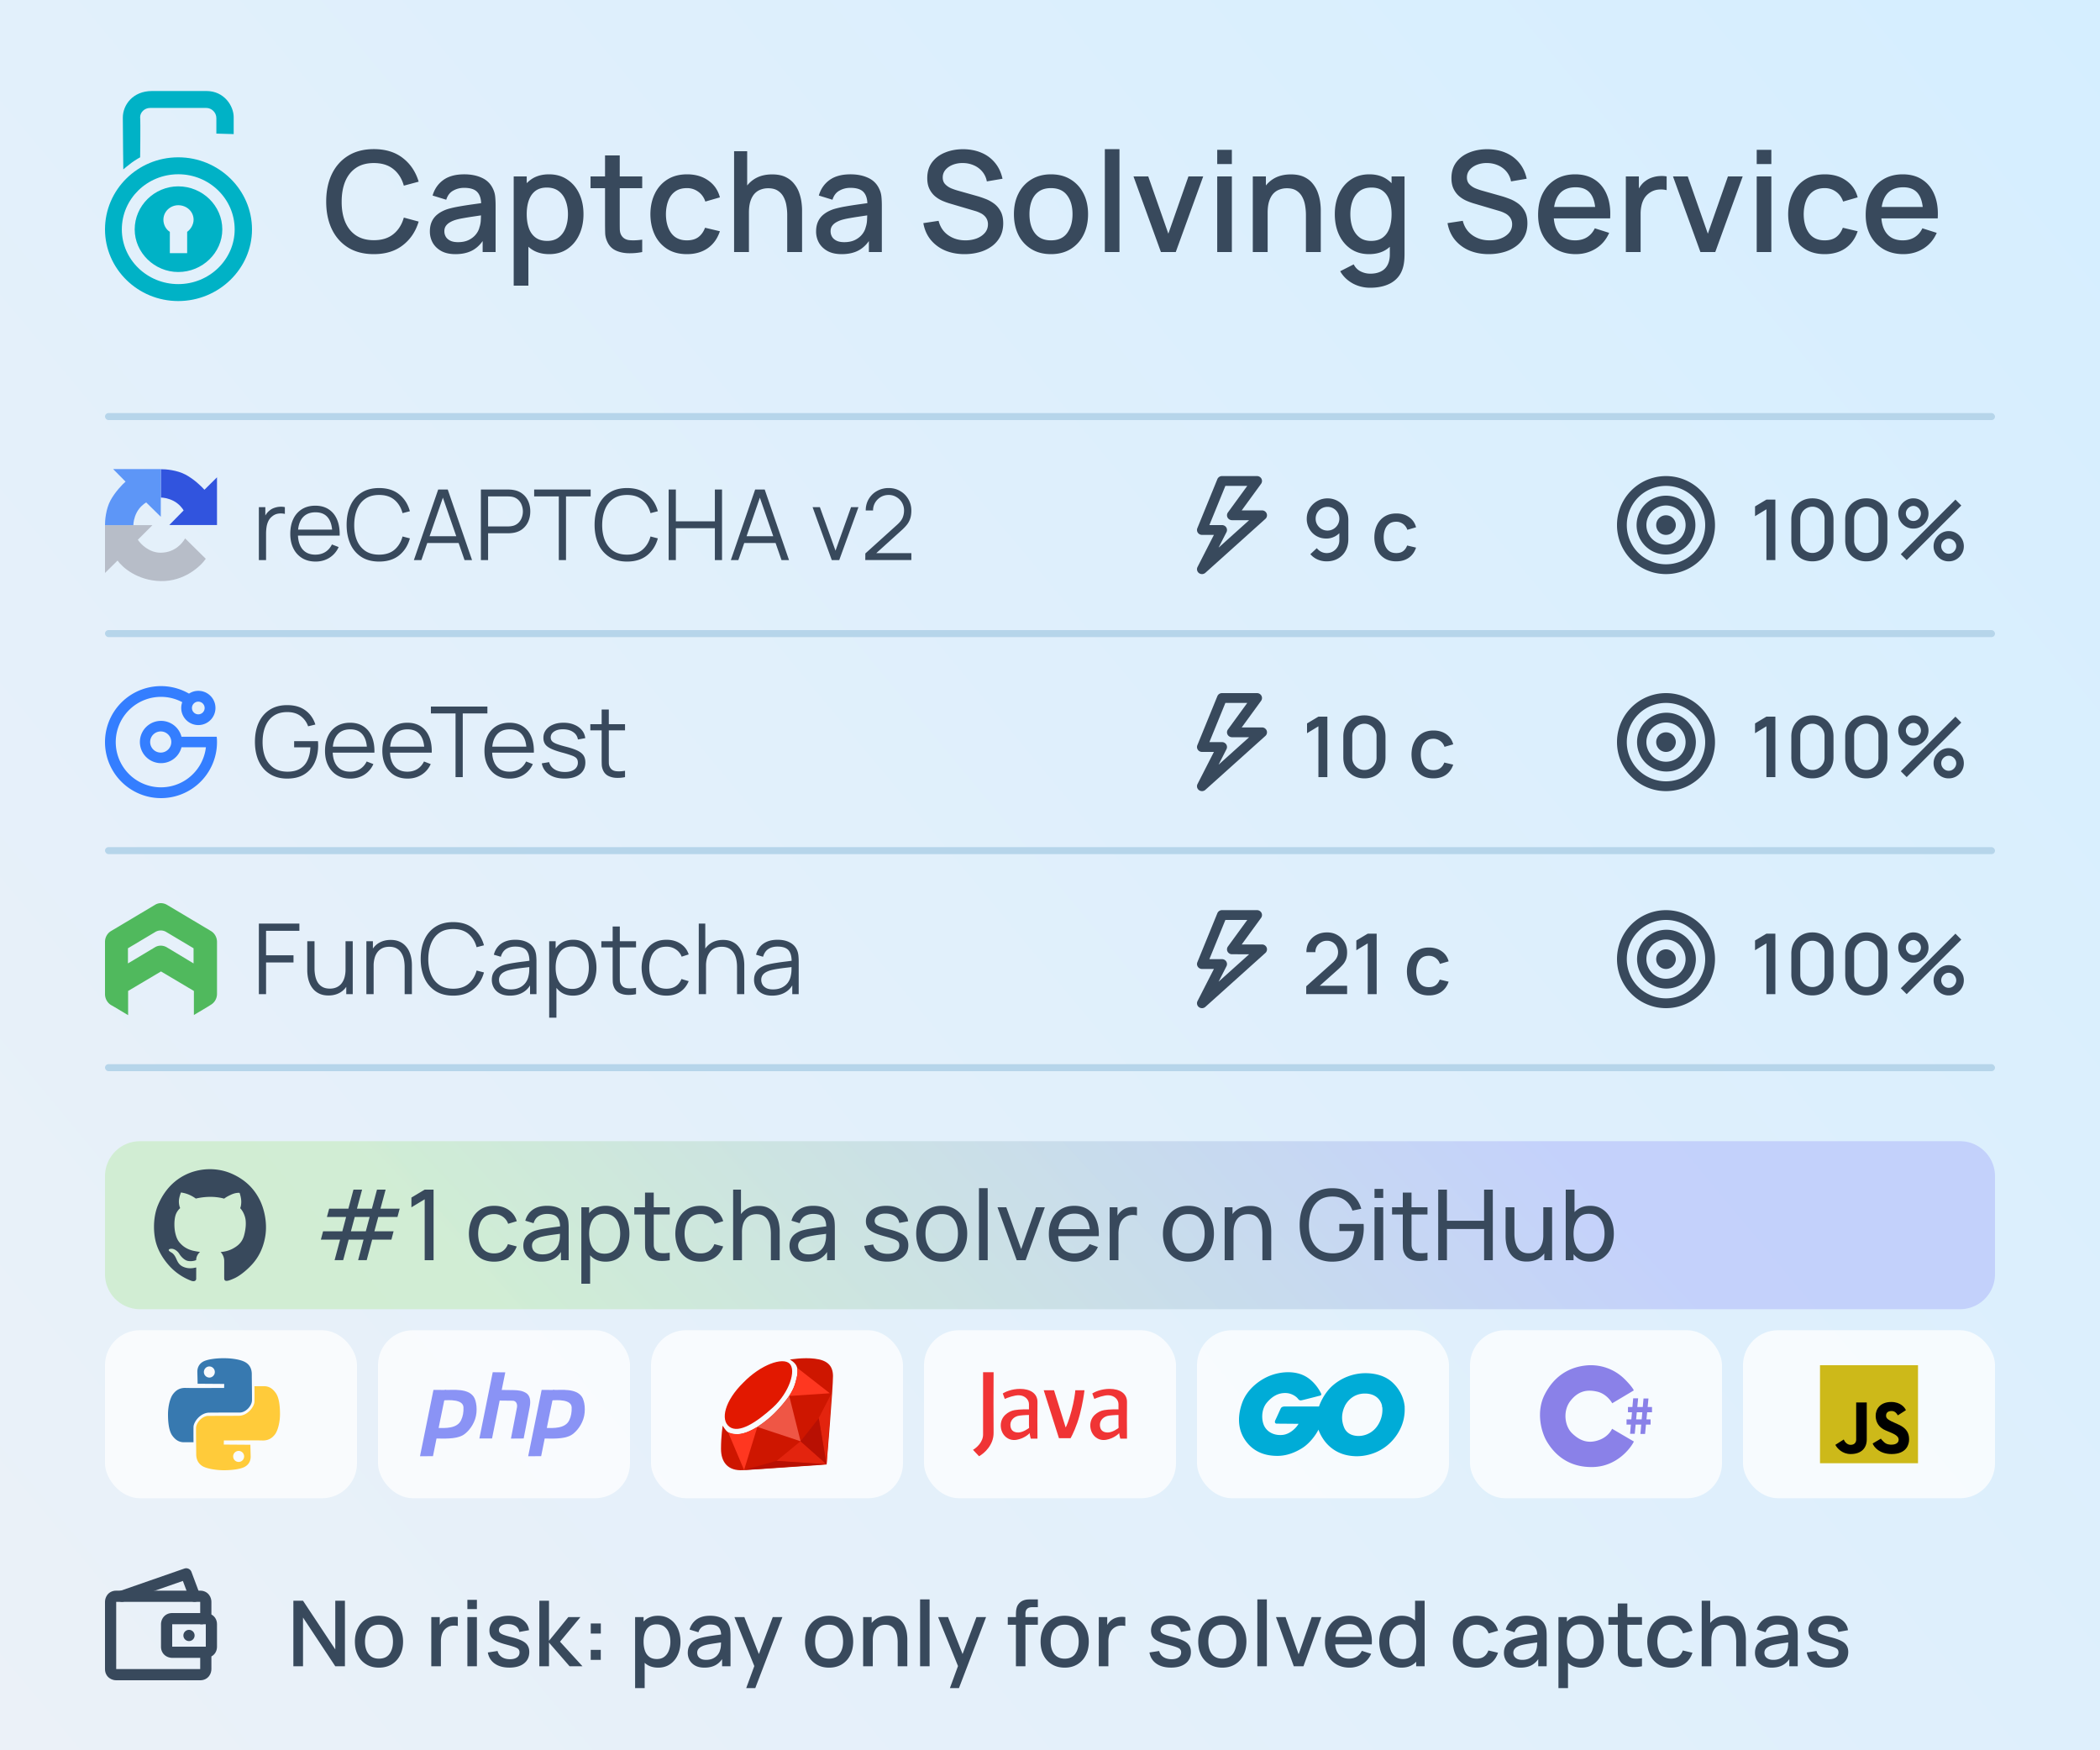<svg width="300" height="250" fill="none" xmlns="http://www.w3.org/2000/svg"><rect width="100%" height="100%" fill="#333333" stroke="none"/><path d="M0 0h300v250H0V0z" fill="url(#a)"/><path d="M41.91 238v-9.36h1.378l4.609 6.955v-6.955h1.378V238h-1.378l-4.609-6.962V238H41.91zm12.227.195c-.702 0-1.31-.158-1.826-.475a3.192 3.192 0 0 1-1.196-1.306c-.278-.559-.416-1.203-.416-1.931 0-.732.143-1.375.429-1.93a3.146 3.146 0 0 1 1.202-1.3c.516-.312 1.118-.468 1.807-.468.702 0 1.311.158 1.827.474.515.317.914.752 1.196 1.307.281.555.422 1.194.422 1.917 0 .733-.143 1.378-.429 1.937-.282.555-.68.991-1.196 1.307-.516.312-1.122.468-1.82.468zm0-1.281c.672 0 1.172-.225 1.502-.676.333-.455.5-1.04.5-1.755 0-.732-.169-1.317-.507-1.755-.334-.442-.832-.663-1.495-.663-.455 0-.83.104-1.124.312a1.81 1.81 0 0 0-.657.852c-.143.36-.214.778-.214 1.254 0 .737.169 1.326.507 1.768.338.442.834.663 1.488.663zM61.613 238v-7.02h1.21v1.703l-.17-.221c.087-.225.2-.431.338-.618.139-.19.3-.346.481-.468.178-.13.375-.229.592-.299a2.62 2.62 0 0 1 .676-.13c.23-.017.45-.006.663.033v1.274a2.194 2.194 0 0 0-.767-.052 1.685 1.685 0 0 0-.767.266 1.73 1.73 0 0 0-.527.52 2.222 2.222 0 0 0-.273.683 3.529 3.529 0 0 0-.084.786V238h-1.372zm5.157-8.171v-1.319h1.359v1.319H66.77zm0 8.171v-7.02h1.359V238H66.77zm5.995.189c-.853 0-1.549-.189-2.086-.566-.537-.377-.867-.908-.988-1.593l1.39-.214c.088.364.287.652.599.864.316.208.708.312 1.176.312.425 0 .757-.086.995-.26a.83.83 0 0 0 .364-.715.669.669 0 0 0-.13-.429c-.082-.112-.258-.218-.527-.318-.268-.1-.678-.223-1.228-.371-.602-.156-1.081-.322-1.437-.5-.35-.182-.602-.392-.754-.631-.147-.242-.22-.535-.22-.877 0-.425.112-.795.337-1.112.226-.316.542-.561.95-.734.411-.173.892-.26 1.442-.26.538 0 1.017.084 1.437.253.42.169.76.41 1.02.722.26.308.416.669.468 1.085l-1.39.254a1.146 1.146 0 0 0-.475-.8c-.269-.195-.618-.301-1.047-.318-.411-.017-.745.052-1 .208-.256.152-.384.362-.384.63a.58.58 0 0 0 .143.397c.1.108.29.212.572.312s.698.219 1.248.357c.59.152 1.057.321 1.404.507.347.182.594.401.74.657.153.251.228.557.228.916 0 .694-.253 1.238-.76 1.632-.503.394-1.198.592-2.087.592zm4.28-.189.006-9.36h1.378v5.72l2.756-3.38h1.729l-2.912 3.51 3.21 3.51h-1.845l-2.938-3.38V238h-1.385zm7.343-.91v-1.437h1.436v1.437h-1.436zm.006-3.764v-1.436h1.437v1.436h-1.437zm9.638 4.869c-.672 0-1.235-.162-1.69-.488a3.06 3.06 0 0 1-1.034-1.332c-.234-.559-.35-1.19-.35-1.892s.114-1.332.344-1.891c.234-.559.576-.999 1.027-1.32.455-.325 1.014-.487 1.677-.487.658 0 1.226.162 1.703.487.48.321.851.761 1.111 1.32.26.555.39 1.185.39 1.891 0 .702-.13 1.335-.39 1.898a3.153 3.153 0 0 1-1.098 1.326c-.473.326-1.036.488-1.69.488zm-3.302 2.925v-10.14h1.209v5.05h.156v5.09H90.73zm3.113-4.154c.433 0 .791-.11 1.073-.331.286-.221.498-.518.637-.891a3.53 3.53 0 0 0 .214-1.261c0-.459-.071-.875-.214-1.248a1.941 1.941 0 0 0-.644-.89c-.29-.221-.66-.332-1.111-.332-.425 0-.776.104-1.053.312-.273.208-.477.499-.611.871-.13.373-.195.802-.195 1.287 0 .486.065.915.195 1.287.13.373.335.666.617.878.282.212.646.318 1.092.318zm6.785 1.229c-.52 0-.956-.095-1.307-.286a2.04 2.04 0 0 1-.8-.767 2.138 2.138 0 0 1-.266-1.053c0-.355.063-.667.189-.936s.312-.496.559-.683c.247-.19.55-.344.91-.461.312-.091.665-.171 1.059-.241.395-.069.809-.134 1.242-.195.438-.06.871-.121 1.3-.182l-.494.273c.009-.55-.108-.957-.351-1.222-.238-.268-.65-.403-1.235-.403-.368 0-.706.087-1.014.26-.308.169-.522.451-.644.845l-1.267-.39a2.624 2.624 0 0 1 .988-1.436c.49-.355 1.14-.533 1.95-.533.628 0 1.174.108 1.638.325.468.212.81.55 1.027 1.014.113.23.182.472.208.728.026.256.039.531.039.825V238h-1.203v-1.606l.234.208c-.29.538-.66.939-1.111 1.203-.446.26-.997.39-1.651.39zm.24-1.112c.386 0 .718-.067.995-.201.277-.139.5-.314.669-.527.169-.212.28-.433.332-.663.074-.208.115-.442.123-.702.013-.26.02-.468.02-.624l.442.163-1.17.175c-.351.052-.67.104-.956.156a5.853 5.853 0 0 0-.754.176 2.54 2.54 0 0 0-.5.234 1.143 1.143 0 0 0-.345.331.871.871 0 0 0-.123.475c0 .182.045.351.136.507.091.152.23.273.416.364.187.091.425.136.715.136zm5.734 4.037 1.359-3.699.019 1.093-3.061-7.534h1.417l2.288 5.817h-.416l2.184-5.817h1.378l-3.874 10.14h-1.294zm11.837-2.925c-.702 0-1.311-.158-1.827-.475a3.2 3.2 0 0 1-1.196-1.306c-.277-.559-.416-1.203-.416-1.931 0-.732.143-1.375.429-1.93a3.145 3.145 0 0 1 1.203-1.3c.516-.312 1.118-.468 1.807-.468.702 0 1.311.158 1.826.474.516.317.915.752 1.196 1.307.282.555.423 1.194.423 1.917 0 .733-.143 1.378-.429 1.937-.282.555-.68.991-1.196 1.307-.516.312-1.122.468-1.82.468zm0-1.281c.672 0 1.172-.225 1.501-.676.334-.455.501-1.04.501-1.755 0-.732-.169-1.317-.507-1.755-.334-.442-.832-.663-1.495-.663-.455 0-.83.104-1.125.312a1.814 1.814 0 0 0-.656.852c-.143.36-.215.778-.215 1.254 0 .737.169 1.326.507 1.768.338.442.835.663 1.489.663zm9.8 1.086v-3.452c0-.273-.023-.552-.071-.838a2.508 2.508 0 0 0-.26-.806 1.532 1.532 0 0 0-.54-.598c-.229-.152-.53-.228-.903-.228a1.93 1.93 0 0 0-.689.124 1.441 1.441 0 0 0-.572.383c-.16.178-.288.412-.384.702a3.584 3.584 0 0 0-.136 1.06l-.845-.319c0-.637.119-1.198.357-1.683a2.69 2.69 0 0 1 1.027-1.144c.447-.273.986-.41 1.619-.41.485 0 .893.078 1.222.234.329.156.596.362.799.618.208.251.367.526.475.825.108.299.182.592.221.878.039.286.058.537.058.754v3.9h-1.378zm-4.933 0v-7.02h1.215v2.028h.163V238h-1.378zm8.134 0v-9.555h1.359V238h-1.359zm4.26 3.12 1.358-3.699.02 1.093-3.062-7.534h1.417l2.288 5.817h-.416l2.184-5.817h1.378l-3.874 10.14H135.7zm9.432-3.12v-7.267c0-.178.006-.366.019-.566.013-.203.05-.403.111-.598.065-.199.171-.381.318-.546.178-.195.373-.333.585-.416.212-.082.423-.13.631-.143.212-.013.407-.019.585-.019h.884v1.118h-.819c-.321 0-.562.08-.722.24-.156.156-.234.38-.234.67V238h-1.358zm-1.164-5.928v-1.092h4.297v1.092h-4.297zm8.126 6.123c-.702 0-1.311-.158-1.826-.475a3.186 3.186 0 0 1-1.196-1.306c-.278-.559-.416-1.203-.416-1.931 0-.732.143-1.375.429-1.93a3.15 3.15 0 0 1 1.202-1.3c.516-.312 1.118-.468 1.807-.468.702 0 1.311.158 1.827.474.515.317.914.752 1.196 1.307.281.555.422 1.194.422 1.917 0 .733-.143 1.378-.429 1.937-.281.555-.68.991-1.196 1.307-.515.312-1.122.468-1.82.468zm0-1.281c.672 0 1.172-.225 1.502-.676.333-.455.5-1.04.5-1.755 0-.732-.169-1.317-.507-1.755-.333-.442-.832-.663-1.495-.663-.455 0-.83.104-1.124.312a1.81 1.81 0 0 0-.657.852c-.143.36-.214.778-.214 1.254 0 .737.169 1.326.507 1.768.338.442.834.663 1.488.663zm4.874 1.086v-7.02h1.209v1.703l-.169-.221c.086-.225.199-.431.338-.618.138-.19.299-.346.481-.468.177-.13.374-.229.591-.299.221-.073.446-.117.676-.13.23-.017.451-.006.663.033v1.274a2.194 2.194 0 0 0-.767-.052 1.687 1.687 0 0 0-.767.266 1.73 1.73 0 0 0-.526.52 2.202 2.202 0 0 0-.273.683 3.488 3.488 0 0 0-.085.786V238h-1.371zm10.314.189c-.854 0-1.549-.189-2.086-.566-.538-.377-.867-.908-.988-1.593l1.39-.214c.087.364.287.652.599.864.316.208.708.312 1.176.312.425 0 .756-.086.995-.26a.832.832 0 0 0 .364-.715.673.673 0 0 0-.13-.429c-.083-.112-.258-.218-.527-.318s-.678-.223-1.228-.371c-.603-.156-1.082-.322-1.437-.5-.351-.182-.602-.392-.754-.631-.147-.242-.221-.535-.221-.877 0-.425.113-.795.338-1.112.225-.316.542-.561.949-.734.412-.173.893-.26 1.443-.26.537 0 1.016.084 1.437.253.42.169.76.41 1.02.722.26.308.416.669.468 1.085l-1.391.254a1.148 1.148 0 0 0-.474-.8c-.269-.195-.618-.301-1.047-.318-.412-.017-.745.052-1.001.208-.256.152-.383.362-.383.63 0 .156.047.289.143.397.099.108.29.212.572.312.281.1.697.219 1.248.357.589.152 1.057.321 1.404.507.346.182.593.401.741.657.151.251.227.557.227.916 0 .694-.253 1.238-.76 1.632-.503.394-1.199.592-2.087.592zm7.334.006c-.702 0-1.311-.158-1.827-.475a3.2 3.2 0 0 1-1.196-1.306c-.277-.559-.416-1.203-.416-1.931 0-.732.143-1.375.429-1.93a3.145 3.145 0 0 1 1.203-1.3c.515-.312 1.118-.468 1.807-.468.702 0 1.311.158 1.826.474.516.317.915.752 1.196 1.307.282.555.423 1.194.423 1.917 0 .733-.143 1.378-.429 1.937a3.202 3.202 0 0 1-1.196 1.307c-.516.312-1.123.468-1.82.468zm0-1.281c.671 0 1.172-.225 1.501-.676.334-.455.501-1.04.501-1.755 0-.732-.169-1.317-.507-1.755-.334-.442-.832-.663-1.495-.663-.455 0-.83.104-1.125.312a1.814 1.814 0 0 0-.656.852c-.143.36-.215.778-.215 1.254 0 .737.169 1.326.507 1.768.338.442.834.663 1.489.663zm5.003 1.086v-9.555h1.359V238h-1.359zm5.209 0-2.548-7.02h1.371l1.866 5.317 1.865-5.317h1.372l-2.548 7.02h-1.378zm7.956.195c-.697 0-1.311-.152-1.839-.455a3.238 3.238 0 0 1-1.229-1.281c-.29-.55-.435-1.187-.435-1.911 0-.767.143-1.432.429-1.995a3.18 3.18 0 0 1 1.209-1.307c.515-.307 1.116-.461 1.8-.461.715 0 1.324.167 1.827.501.502.329.877.799 1.124 1.41.252.611.351 1.337.299 2.177h-1.358v-.494c-.009-.814-.165-1.417-.468-1.807-.299-.39-.756-.585-1.372-.585-.68 0-1.191.215-1.534.644-.342.429-.513 1.049-.513 1.859 0 .771.171 1.369.513 1.794.343.42.837.63 1.482.63.425 0 .791-.095 1.099-.286.312-.195.554-.472.728-.832l1.332.423a3.164 3.164 0 0 1-1.241 1.462 3.452 3.452 0 0 1-1.853.514zm-2.502-3.322v-1.059h5.011v1.059h-5.011zm9.934 3.322c-.654 0-1.22-.162-1.696-.488a3.213 3.213 0 0 1-1.099-1.326c-.256-.563-.383-1.196-.383-1.898 0-.706.13-1.336.39-1.891.26-.559.628-.999 1.105-1.32.481-.325 1.05-.487 1.709-.487.663 0 1.22.162 1.671.487.455.321.797.761 1.027 1.32.234.559.351 1.189.351 1.891s-.117 1.333-.351 1.892a3.061 3.061 0 0 1-1.034 1.332c-.455.326-1.018.488-1.69.488zm.189-1.229c.446 0 .81-.106 1.092-.318.281-.212.487-.505.617-.878.13-.372.195-.801.195-1.287 0-.485-.067-.914-.201-1.287a1.797 1.797 0 0 0-.611-.871c-.273-.208-.622-.312-1.047-.312-.451 0-.821.111-1.111.332a1.98 1.98 0 0 0-.65.89 3.552 3.552 0 0 0-.208 1.248c0 .464.069.884.208 1.261.143.373.355.67.637.891.286.221.645.331 1.079.331zm1.904 1.034v-5.051h-.156v-4.309h1.365V238h-1.209zm8.633.195c-.719 0-1.33-.16-1.833-.481a3.154 3.154 0 0 1-1.157-1.32c-.264-.559-.398-1.193-.403-1.904.005-.724.143-1.363.416-1.918a3.134 3.134 0 0 1 1.17-1.313c.507-.316 1.116-.474 1.827-.474.767 0 1.421.191 1.963.572.546.381.905.903 1.079 1.566l-1.352.39a1.797 1.797 0 0 0-.663-.916 1.733 1.733 0 0 0-1.047-.332c-.446 0-.812.107-1.098.319a1.836 1.836 0 0 0-.637.858 3.59 3.59 0 0 0-.215 1.248c.005.724.169 1.309.494 1.755.33.446.815.669 1.456.669.438 0 .791-.099 1.06-.299.273-.203.481-.494.624-.871l1.378.325c-.23.685-.609 1.212-1.138 1.58-.528.364-1.17.546-1.924.546zm6.28 0c-.52 0-.956-.095-1.307-.286a2.038 2.038 0 0 1-.799-.767 2.135 2.135 0 0 1-.267-1.053c0-.355.063-.667.189-.936.125-.269.312-.496.559-.683a3 3 0 0 1 .91-.461c.312-.091.665-.171 1.059-.241a37.33 37.33 0 0 1 1.242-.195c.437-.06.871-.121 1.3-.182l-.494.273c.008-.55-.109-.957-.351-1.222-.239-.268-.65-.403-1.235-.403a2.03 2.03 0 0 0-1.014.26c-.308.169-.523.451-.644.845l-1.267-.39a2.62 2.62 0 0 1 .988-1.436c.489-.355 1.139-.533 1.95-.533.628 0 1.174.108 1.638.325.468.212.81.55 1.027 1.014.112.23.182.472.208.728.026.256.039.531.039.825V238h-1.203v-1.606l.234.208c-.29.538-.661.939-1.111 1.203-.447.26-.997.39-1.651.39zm.24-1.112c.386 0 .717-.067.995-.201.277-.139.5-.314.669-.527.169-.212.28-.433.332-.663a2.36 2.36 0 0 0 .123-.702c.013-.26.02-.468.02-.624l.442.163-1.17.175c-.351.052-.67.104-.956.156a5.813 5.813 0 0 0-.754.176 2.54 2.54 0 0 0-.5.234 1.15 1.15 0 0 0-.345.331.874.874 0 0 0-.123.475c0 .182.045.351.136.507.091.152.23.273.416.364.186.091.425.136.715.136zm8.474 1.112c-.672 0-1.235-.162-1.69-.488a3.061 3.061 0 0 1-1.034-1.332c-.234-.559-.351-1.19-.351-1.892s.115-1.332.345-1.891c.234-.559.576-.999 1.027-1.32.455-.325 1.014-.487 1.677-.487.659 0 1.226.162 1.703.487.481.321.851.761 1.111 1.32.26.555.39 1.185.39 1.891 0 .702-.13 1.335-.39 1.898a3.144 3.144 0 0 1-1.098 1.326c-.472.326-1.036.488-1.69.488zm-3.302 2.925v-10.14h1.209v5.05h.156v5.09h-1.365zm3.113-4.154c.434 0 .791-.11 1.073-.331a1.96 1.96 0 0 0 .637-.891 3.53 3.53 0 0 0 .214-1.261c0-.459-.071-.875-.214-1.248a1.94 1.94 0 0 0-.644-.89c-.29-.221-.66-.332-1.111-.332-.425 0-.776.104-1.053.312-.273.208-.477.499-.611.871-.13.373-.195.802-.195 1.287 0 .486.065.915.195 1.287.13.373.336.666.617.878.282.212.646.318 1.092.318zm8.82 1.034a5.801 5.801 0 0 1-1.3.111 2.939 2.939 0 0 1-1.138-.248 1.546 1.546 0 0 1-.754-.715 2.085 2.085 0 0 1-.247-.884 35.051 35.051 0 0 1-.013-1.027v-6.207h1.365v6.142c0 .282.002.527.007.735.008.208.054.383.136.526.156.269.403.423.741.462.342.035.743.019 1.203-.046V238zm-4.797-5.928v-1.092h4.797v1.092h-4.797zm8.95 6.123c-.72 0-1.331-.16-1.833-.481a3.14 3.14 0 0 1-1.157-1.32c-.265-.559-.399-1.193-.403-1.904.004-.724.143-1.363.416-1.918a3.134 3.134 0 0 1 1.17-1.313c.507-.316 1.115-.474 1.826-.474.767 0 1.421.191 1.963.572.546.381.906.903 1.079 1.566l-1.352.39a1.786 1.786 0 0 0-.663-.916 1.73 1.73 0 0 0-1.046-.332c-.447 0-.813.107-1.099.319a1.842 1.842 0 0 0-.637.858c-.139.364-.21.78-.214 1.248.004.724.169 1.309.494 1.755.329.446.814.669 1.456.669.437 0 .79-.099 1.059-.299.273-.203.481-.494.624-.871l1.378.325c-.23.685-.609 1.212-1.137 1.58-.529.364-1.17.546-1.924.546zm9.312-.195v-3.452c0-.273-.024-.552-.071-.838a2.533 2.533 0 0 0-.26-.806 1.532 1.532 0 0 0-.54-.598c-.229-.152-.531-.228-.903-.228-.243 0-.473.042-.689.124a1.434 1.434 0 0 0-.572.383 1.94 1.94 0 0 0-.384.702 3.584 3.584 0 0 0-.136 1.06l-.845-.319c0-.637.119-1.198.357-1.683a2.69 2.69 0 0 1 1.027-1.144c.447-.273.986-.41 1.619-.41.485 0 .892.078 1.222.234.329.156.596.362.799.618.208.251.366.526.475.825.108.299.182.592.221.878.039.286.058.537.058.754v3.9h-1.378zm-4.933 0v-9.36h1.215v5.05h.163V238h-1.378zm9.987.195c-.52 0-.956-.095-1.307-.286a2.038 2.038 0 0 1-.799-.767 2.135 2.135 0 0 1-.267-1.053c0-.355.063-.667.189-.936a1.81 1.81 0 0 1 .559-.683 3 3 0 0 1 .91-.461c.312-.091.665-.171 1.059-.241.395-.069.809-.134 1.242-.195.438-.06.871-.121 1.3-.182l-.494.273c.009-.55-.108-.957-.351-1.222-.238-.268-.65-.403-1.235-.403-.368 0-.706.087-1.014.26-.308.169-.522.451-.644.845l-1.267-.39a2.625 2.625 0 0 1 .988-1.436c.49-.355 1.14-.533 1.95-.533.628 0 1.174.108 1.638.325.468.212.81.55 1.027 1.014.113.23.182.472.208.728.026.256.039.531.039.825V238h-1.203v-1.606l.234.208c-.29.538-.66.939-1.111 1.203-.446.26-.997.39-1.651.39zm.24-1.112c.386 0 .718-.067.995-.201.277-.139.5-.314.669-.527.169-.212.28-.433.332-.663.074-.208.115-.442.123-.702.013-.26.02-.468.02-.624l.442.163-1.17.175c-.351.052-.67.104-.956.156a5.853 5.853 0 0 0-.754.176 2.54 2.54 0 0 0-.5.234 1.15 1.15 0 0 0-.345.331.874.874 0 0 0-.123.475c0 .182.045.351.136.507.091.152.23.273.416.364.187.091.425.136.715.136zm7.863 1.106c-.853 0-1.549-.189-2.086-.566-.538-.377-.867-.908-.988-1.593l1.391-.214c.086.364.286.652.598.864.316.208.708.312 1.176.312.425 0 .756-.086.995-.26a.832.832 0 0 0 .364-.715.673.673 0 0 0-.13-.429c-.083-.112-.258-.218-.527-.318-.268-.1-.678-.223-1.228-.371-.603-.156-1.081-.322-1.437-.5-.351-.182-.602-.392-.754-.631-.147-.242-.221-.535-.221-.877 0-.425.113-.795.338-1.112.226-.316.542-.561.949-.734.412-.173.893-.26 1.443-.26.538 0 1.016.084 1.437.253.42.169.76.41 1.02.722.26.308.416.669.468 1.085l-1.391.254a1.145 1.145 0 0 0-.474-.8c-.269-.195-.618-.301-1.047-.318-.411-.017-.745.052-1.001.208-.255.152-.383.362-.383.63 0 .156.047.289.143.397.099.108.29.212.572.312.281.1.697.219 1.248.357.589.152 1.057.321 1.404.507.346.182.593.401.741.657.151.251.227.557.227.916 0 .694-.253 1.238-.76 1.632-.503.394-1.198.592-2.087.592z" fill="#38495C"/><g clip-path="url(#b)" fill="#38495C"><path d="M15.31 227.832c.27-.371.71-.632 1.29-.632h12c.58 0 1.02.26 1.289.632.24.333.311.706.311.968v1.806c.056.03.112.065.168.104.372.269.632.709.632 1.29v3.2c0 .581-.26 1.021-.632 1.289-.056.04-.112.075-.168.105v1.806c0 .262-.072.635-.311.968-.268.372-.708.632-1.289.632h-12c-.262 0-.635-.072-.968-.311-.371-.268-.632-.708-.632-1.289v-9.6c0-.262.072-.635.31-.968zm1.29.968v9.6h12v-3.2h.8V232h-.8v-3.2h-12z"/><path d="M26.337 224.045a.801.801 0 0 1 1.01.469l.002.005 1.2 3.2a.8.8 0 0 1-1.496.567l-.002-.005-.926-2.469-8.461 2.944a.801.801 0 0 1-.532-1.51l.005-.002 9.2-3.2v.001zm-3.026 6.987c.268-.371.708-.632 1.289-.632H29v1.6h-4.4v3.199l.003.001H29v1.6h-4.4c-.262 0-.635-.072-.968-.311-.372-.268-.632-.708-.632-1.289V232c0-.262.072-.635.311-.968z"/><path d="M26.2 233.6a.8.8 0 1 1 1.6 0 .8.8 0 0 1-1.6 0z"/></g><rect opacity=".75" x="249" y="190" width="36" height="24" rx="5" fill="#fff"/><rect opacity=".75" x="210" y="190" width="36" height="24" rx="5" fill="#fff"/><rect opacity=".75" x="171" y="190" width="36" height="24" rx="5" fill="#fff"/><rect opacity=".75" x="132" y="190" width="36" height="24" rx="5" fill="#fff"/><rect opacity=".75" x="93" y="190" width="36" height="24" rx="5" fill="#fff"/><rect opacity=".75" x="54" y="190" width="36" height="24" rx="5" fill="#fff"/><rect opacity=".75" x="15" y="190" width="36" height="24" rx="5" fill="#fff"/><path fill="#CDB919" d="M260 195h14v14h-14z"/><path d="M272.27 201.422c-.152-.391-.782-1.172-2.087-1.172-1.632 0-2.255 1.076-2.231 2.009.024.933.48 1.65 1.439 2.057l.323.135c.827.341 1.524.629 1.524 1.181 0 .621-.719.717-1.007.717-.288 0-.72-.024-1.08-.359-.288-.268-.424-.446-.456-.502l-1.175.694c.184.502.983 1.506 2.711 1.506 2.159 0 2.495-1.411 2.495-2.056 0-.646-.096-1.555-1.608-2.201-1.511-.646-1.679-.837-1.679-1.244 0-.406.288-.669.864-.645.528.021.815.621.815.621l1.152-.741zM265.169 200.322h1.511v5.286c0 1.219-.767 2.08-2.303 2.08-1.228 0-1.967-.876-2.183-1.315l1.2-.765c.096.255.427.765.983.765.696 0 .792-.55.792-.694v-5.357z" fill="#000"/><path fill-rule="evenodd" clip-rule="evenodd" d="m233.313 199.727-.109 1.244h-.638v.747h.573l-.09 1.018h-.685v.747h.62l-.115 1.312h.667l.125-1.312h.8l-.117 1.335h.666l.128-1.335h.66v-.747h-.589l.098-1.018H236v-.747h-.622l.117-1.221h-.707l-.107 1.221h-.78l.119-1.244h-.707zm1.213 3.009.089-1.018h-.785l-.098 1.018h.794z" fill="#8A81E8"/><path d="m233.414 205.9-3.116-1.821s-.437 1.057-1.767 1.571c-1.662.642-2.874.107-3.948-.928-1.073-1.036-1.35-3.213-.225-4.641 1.126-1.428 2.39-1.642 3.827-1.303 1.15.271 1.899 1.22 2.13 1.66l3.082-1.838c-.035-.137-.343-.65-1.299-1.607a6.85 6.85 0 0 0-5.645-1.945c-2.458.285-4.502 1.624-5.783 4.141-1.281 2.516-.468 5.408.312 6.711.779 1.303 2.649 3.766 6.649 3.641 3.2-.1 5.189-2.469 5.783-3.641z" fill="#8A81E8"/><path d="M192.007 203.871c-.475-1.175-.275-2.176.075-2.976h-8.477c-.4 0-.55.1-.65.3-.1.2-.6 1.326-.75 1.626-.15.3-.075.525.2.525.22 0 2.159.016 3.1.025a2.82 2.82 0 0 1-.3.425c-.225.275-.95 1.025-1.9 1.15s-2-.175-2.575-1.05c-.575-.875-.6-2.551.25-3.551s1.7-1.375 2.625-1.375 1.6.525 1.825.825c.226.3.426.225.576.2.15-.025 2.375-.6 2.575-.65.2-.05.2-.2.125-.35-.075-.15-.775-1.6-2.2-2.4-1.426-.801-3.326-.726-4.876-.175-1.55.55-3.451 1.925-4.176 3.95-.725 2.026-.65 4.051.725 5.726 1.375 1.675 3.251 1.826 4.101 1.851.85.025 2.075-.101 3.651-1.051 1.26-.76 2.142-2.117 2.425-2.7.125.417.59 1.455 1.45 2.275 1.075 1.025 2.376 1.476 3.826 1.526 1.45.05 3.726-.426 5.401-2.376 1.675-1.95 1.675-3.901 1.625-4.726-.05-.825-3.275-.5-3.2 0 .075.5.075 1.651-.676 2.751a3.29 3.29 0 0 1-2.45 1.45c-.625.05-1.85-.05-2.325-1.225z" fill="#00ACD7"/><path d="M192.082 200.895c-.176.375-3.831.6-3.651 0 .075-.25.69-1.935 2.05-3.075a7.165 7.165 0 0 1 4.301-1.676c.775-.025 2.725 0 4.151 1.326 1.425 1.325 1.7 2.9 1.725 3.425.025.525-3.151.375-3.201 0-.05-.375-.475-1.825-2.425-1.85-1.95-.025-2.775 1.475-2.95 1.85z" fill="#00ACD7"/><path d="m139.863 208-.863-.913c.48-.272 1.439-1.089 1.439-2.185V196h1.503c-.011 2.141-.026 6.867 0 8.641.025 1.774-1.375 2.979-2.079 3.359zM151.279 205.424l-2.175-6.848h1.471l1.663 5.315c.117-.195.448-.945.831-2.38.384-1.435.523-2.554.544-2.935h1.311c-.053.511-.262 1.924-.671 3.489-.41 1.565-1.045 2.892-1.311 3.359h-1.663zM145.715 198.38c-1.177 0-2.132.435-2.462.653l.287.782c.405-.185 1.382-.548 2.047-.522.831.033 1.407.62 1.407 1.272v2.935c0 .887.17 1.696.256 1.989h.959c-.011-1.304-.026-4.167 0-5.185.032-1.271-1.023-1.924-2.494-1.924z" fill="#F03435"/><path d="M144.947 201.413c.742-.13 1.802-.12 2.239-.098v.783c-.256 0-.921.019-1.535.098-.768.097-1.311.652-1.311 1.304s.32 1.109 1.119 1.109c.639 0 1.418-.522 1.727-.783v.783c-.224.271-.928.861-1.951 1.043-1.279.228-2.27-.782-2.27-2.054 0-1.272 1.055-2.022 1.982-2.185zM158.505 198.38c-1.177 0-2.132.435-2.462.653l.288.782c.405-.185 1.381-.548 2.046-.522.832.033 1.407.62 1.407 1.272v2.935c0 .887.171 1.696.256 1.989h.959c-.01-1.304-.025-4.167 0-5.185.032-1.271-1.023-1.924-2.494-1.924z" fill="#F03435"/><path d="M157.738 201.413c.742-.13 1.801-.12 2.238-.098v.783c-.256 0-.921.019-1.535.098-.767.097-1.311.652-1.311 1.304s.32 1.109 1.119 1.109c.64 0 1.418-.522 1.727-.783v.783c-.224.271-.927.861-1.95 1.043-1.28.228-2.271-.782-2.271-2.054 0-1.272 1.055-2.022 1.983-2.185z" fill="#F03435"/><path fill-rule="evenodd" clip-rule="evenodd" d="M118.089 209.179s-9.697.687-11.921.811c-2.223.141-3.168-1.181-3.168-3.05 0-1.851.245-3.315.245-3.315s.333.653.77.952c.438.3 1.383.441 2.556.036 1.173-.406 2.801-1.464 4.166-2.856 1.348-1.393 2.346-2.61 2.801-3.967.455-1.358.49-2.221.228-2.733-.28-.529-.928-.864-.928-.864s1.925-.334 3.571-.123c1.663.194 2.573.899 2.591 2.451.017 1.569-.911 12.658-.911 12.658z" fill="#CE1600"/><path d="m116.964 202.542 1.815-3.506-.704 10.109-1.111-6.603z" fill="#E3240E"/><path d="M110.63 201.871c.83-.806 1.753-2.002 2.111-2.499l1.63 6.49-6.185-2.051c.469-.311 1.614-1.134 2.444-1.94z" fill="#EF5645"/><path fill-rule="evenodd" clip-rule="evenodd" d="M106.173 197.499c2.512-2.598 5.635-3.674 6.619-2.734.985.957-.034 4.136-2.376 6.273-2.359 2.136-4.837 3.743-6.195 2.769-1.374-.992-.661-3.744 1.952-6.308z" fill="#E21800"/><path fill-rule="evenodd" clip-rule="evenodd" d="m104.015 204.577 2.282 5.389 1.902-6.164s-1.47.917-2.468 1.022c-1.015.106-1.716-.247-1.716-.247zM118.545 199.006l-4.674-3.649s.14.599-.018 1.234c-.14.635-.332 1.358-.525 1.745-.175.371-.595 1.058-.595 1.058l5.812-.388z" fill="#FF3720"/><path fill-rule="evenodd" clip-rule="evenodd" d="m118.075 209.145-3.717-3.283-3.431 2.821 7.148.462z" fill="#E3240E"/><path d="m110.926 208.66 7.112.485-11.778.821 4.666-1.306zM114.371 205.862l2.593-3.282 1.111 6.565-3.704-3.283z" fill="#B81003"/><path fill-rule="evenodd" clip-rule="evenodd" d="M68.481 205.466h1.811l1.09-5.417s1.38.014 1.866.021c.486.007.694.475.604.97-.09.496-.86 4.44-.86 4.44l1.817-.014s.66-3.455.854-4.433c.194-.97.055-1.717-.507-2.066-.562-.342-1.117-.391-1.797-.412-.673-.014-1.686-.021-1.686-.021l.513-2.513L70.39 196l-1.908 9.466z" fill="#8A93F5"/><path d="M62.182 205.463c1.158.017 2.846.121 3.9-.444.54-.286 1.401-1.138 1.797-2.338.395-1.201.18-2.618-.215-3.184-.84-1.205-2.841-.955-4.123-.96-.055.299-.156.832-.285 1.494.93-.074 2.933-.169 2.957 1.009.021.656-.076 1.264-.347 1.822-.58 1.198-2.21 1.124-3.385 1.1l-.3 1.501z" fill="#8A93F5"/><path d="m63.77 198.536-1.848-.009L60 208l1.853-.007c.622-3.157 1.27-6.305 1.917-9.457zM77.636 205.463c1.159.017 2.846.121 3.9-.444.541-.286 1.402-1.138 1.797-2.338.396-1.201.18-2.618-.215-3.184-.839-1.205-2.84-.955-4.123-.96-.054.299-.156.832-.285 1.494.93-.074 2.933-.169 2.958 1.009.02.656-.077 1.264-.347 1.822-.58 1.198-2.211 1.124-3.386 1.1l-.299 1.501z" fill="#8A93F5"/><path d="m79.225 198.536-1.848-.009L75.455 208l1.852-.007c.623-3.157 1.271-6.305 1.918-9.457z" fill="#8A93F5"/><path fill-rule="evenodd" clip-rule="evenodd" d="m28.232 197.644 3.799.028-.014.572s-4.651.028-5.49 0c-.823-.028-1.382.307-1.815.893-.433.572-.712 1.785-.712 2.873 0 1.074.112 2.288.573 2.985.474.684 1.02 1.005 1.676 1.005h1.396s-.014-1.507 0-2.176c0-.684.936-2.023 2.235-2.051 1.313-.014 3.52-.014 4.371-.014.852 0 1.732-.948 1.746-1.744.014-.795-.028-2.845-.028-3.738 0-.893-.419-1.451-.992-1.744-.572-.307-1.661-.516-2.793-.53-1.145-.028-2.556.126-3.198.502-.656.391-.796.991-.796 1.451.014.46.042 1.688.042 1.688zm1.676-2.469c.433 0 .782.363.782.795 0 .433-.35.795-.782.795a.792.792 0 0 1-.782-.795c0-.432.349-.795.782-.795z" fill="#3779B0"/><path fill-rule="evenodd" clip-rule="evenodd" d="m35.768 206.362-3.799-.028.014-.586s4.651-.027 5.489 0c.824.028 1.383-.306 1.816-.878.433-.585.712-1.797.712-2.87 0-1.087-.112-2.3-.573-2.983-.474-.696-1.02-1.017-1.676-1.017h-1.396s.014 1.505 0 2.188c0 .669-.936 2.021-2.235 2.035-1.313.014-3.52.014-4.371.014-.852.013-1.732.947-1.746 1.742-.014.794.028 2.856.028 3.734 0 .892.419 1.45.991 1.756.573.293 1.662.502 2.794.53 1.145.014 2.555-.126 3.198-.516.656-.39.796-.975.796-1.449-.014-.46-.042-1.672-.042-1.672zm-1.676 2.452a.783.783 0 0 1-.782-.794c0-.432.35-.78.782-.78a.78.78 0 0 1 .782.78c0 .446-.349.794-.782.794z" fill="#FFCB3A"/><path opacity=".75" d="M15 168a5 5 0 0 1 5-5h260a5 5 0 0 1 5 5v14a5 5 0 0 1-5 5H20a5 5 0 0 1-5-5v-14z" fill="url(#c)"/><path d="m47.8 179.993.784-2.933H45.84l.315-1.19h2.751l.539-2.044h-2.744l.322-1.183h2.744l.728-2.723h1.232l-.735 2.723h2.135l.728-2.723h1.232l-.735 2.723h2.744l-.315 1.183h-2.744l-.553 2.044h2.744l-.315 1.19h-2.744l-.784 2.933H51.16l.777-2.933h-2.128l-.784 2.933H47.8zm2.331-4.123h2.128l.546-2.044h-2.128l-.546 2.044zm10.54 4.13v-8.701l-1.897 1.148v-1.393l1.897-1.134h1.267V180H60.67zm9.918.21c-.766 0-1.416-.17-1.953-.511a3.323 3.323 0 0 1-1.218-1.421c-.28-.602-.425-1.288-.434-2.058.01-.789.156-1.482.44-2.079a3.31 3.31 0 0 1 1.24-1.407c.537-.336 1.183-.504 1.939-.504.798 0 1.484.196 2.058.588a2.83 2.83 0 0 1 1.162 1.61l-1.232.371a2.024 2.024 0 0 0-.777-1.022 2.114 2.114 0 0 0-1.225-.364c-.518 0-.945.121-1.281.364a2.108 2.108 0 0 0-.75.994c-.163.42-.247.903-.251 1.449.01.84.203 1.519.58 2.037.383.513.95.77 1.702.77.495 0 .905-.112 1.232-.336.326-.229.574-.558.742-.987l1.26.329c-.261.705-.67 1.244-1.225 1.617s-1.225.56-2.01.56zm6.743 0c-.564 0-1.038-.103-1.42-.308a2.192 2.192 0 0 1-.862-.826 2.25 2.25 0 0 1-.287-1.12c0-.397.075-.74.224-1.029a2.01 2.01 0 0 1 .644-.728c.275-.196.605-.35.987-.462.36-.098.76-.182 1.204-.252.448-.075.9-.142 1.358-.203.457-.061.884-.119 1.281-.175l-.448.259c.014-.672-.121-1.169-.406-1.491-.28-.322-.765-.483-1.456-.483-.457 0-.858.105-1.204.315-.34.205-.58.541-.72 1.008l-1.184-.357c.182-.663.534-1.183 1.057-1.561.523-.378 1.211-.567 2.065-.567.686 0 1.274.124 1.764.371.495.243.85.611 1.064 1.106.108.233.175.488.203.763.028.271.042.555.042.854V180h-1.106v-1.813l.26.168c-.285.611-.684 1.073-1.198 1.386-.508.313-1.13.469-1.862.469zm.19-1.043c.447 0 .834-.079 1.161-.238.331-.163.597-.376.798-.637.2-.266.332-.555.392-.868.07-.233.108-.492.112-.777.01-.289.014-.511.014-.665l.434.189c-.406.056-.805.11-1.197.161-.392.051-.763.107-1.113.168a8.36 8.36 0 0 0-.945.203 3.037 3.037 0 0 0-.58.252 1.328 1.328 0 0 0-.435.399 1.04 1.04 0 0 0-.16.595c0 .205.05.401.153.588.107.187.27.338.49.455.224.117.516.175.875.175zm9.008 1.043c-.71 0-1.306-.175-1.792-.525a3.322 3.322 0 0 1-1.106-1.435c-.247-.607-.37-1.286-.37-2.037 0-.761.123-1.442.37-2.044.252-.602.62-1.076 1.106-1.421.49-.345 1.09-.518 1.8-.518.7 0 1.301.175 1.805.525.509.345.898.819 1.17 1.421.27.602.405 1.281.405 2.037s-.135 1.435-.406 2.037c-.27.602-.66 1.08-1.169 1.435-.504.35-1.108.525-1.813.525zm-3.479 3.15v-10.92h1.113v5.565h.14v5.355h-1.253zm3.325-4.291c.5 0 .912-.126 1.24-.378a2.28 2.28 0 0 0 .734-1.022c.163-.434.245-.919.245-1.456 0-.532-.082-1.013-.245-1.442a2.193 2.193 0 0 0-.742-1.022c-.331-.252-.754-.378-1.267-.378-.49 0-.896.121-1.218.364-.322.238-.562.572-.72 1.001-.16.425-.239.917-.239 1.477 0 .551.077 1.043.231 1.477.159.429.401.768.728 1.015.327.243.745.364 1.253.364zm9.298.931a5.568 5.568 0 0 1-1.33.105 2.945 2.945 0 0 1-1.162-.259c-.341-.163-.6-.415-.777-.756-.15-.299-.231-.6-.245-.903-.01-.308-.014-.656-.014-1.043v-6.804h1.246v6.748c0 .308.002.572.007.791.009.219.058.408.147.567.168.299.434.474.798.525.368.051.812.037 1.33-.042V180zm-5.061-6.531v-1.029h5.06v1.029h-5.06zm9.466 6.741c-.765 0-1.416-.17-1.953-.511a3.323 3.323 0 0 1-1.218-1.421c-.28-.602-.425-1.288-.434-2.058.01-.789.156-1.482.441-2.079a3.308 3.308 0 0 1 1.24-1.407c.536-.336 1.182-.504 1.938-.504.798 0 1.484.196 2.058.588a2.83 2.83 0 0 1 1.162 1.61l-1.232.371a2.029 2.029 0 0 0-.777-1.022 2.115 2.115 0 0 0-1.225-.364c-.518 0-.945.121-1.28.364a2.107 2.107 0 0 0-.75.994c-.163.42-.247.903-.252 1.449.01.84.203 1.519.581 2.037.383.513.95.77 1.701.77.495 0 .905-.112 1.232-.336.327-.229.574-.558.742-.987l1.26.329c-.261.705-.67 1.244-1.225 1.617s-1.225.56-2.009.56zm10.046-.21v-3.787c0-.359-.033-.705-.098-1.036a2.619 2.619 0 0 0-.329-.889 1.7 1.7 0 0 0-.63-.63c-.262-.154-.593-.231-.994-.231-.313 0-.598.054-.854.161a1.67 1.67 0 0 0-.651.476 2.3 2.3 0 0 0-.427.812 3.937 3.937 0 0 0-.147 1.141l-.819-.252c0-.733.13-1.36.392-1.883a2.862 2.862 0 0 1 1.113-1.211c.48-.285 1.045-.427 1.694-.427.49 0 .907.077 1.253.231.345.154.632.359.861.616.228.252.408.537.539.854.13.313.221.632.273.959.056.322.084.628.084.917V180h-1.26zm-5.39 0v-10.08h1.12v5.565h.14V180h-1.26zm10.619.21c-.565 0-1.039-.103-1.421-.308a2.192 2.192 0 0 1-.861-.826 2.242 2.242 0 0 1-.287-1.12c0-.397.074-.74.224-1.029.154-.294.368-.537.644-.728.275-.196.604-.35.987-.462.359-.098.76-.182 1.204-.252.448-.075.9-.142 1.358-.203.457-.061.884-.119 1.281-.175l-.448.259c.014-.672-.122-1.169-.406-1.491-.28-.322-.766-.483-1.456-.483-.458 0-.859.105-1.204.315-.341.205-.581.541-.721 1.008l-1.183-.357c.182-.663.534-1.183 1.057-1.561.522-.378 1.211-.567 2.065-.567.686 0 1.274.124 1.764.371a2.16 2.16 0 0 1 1.064 1.106 2.4 2.4 0 0 1 .203.763c.028.271.042.555.042.854V180h-1.106v-1.813l.259.168c-.285.611-.684 1.073-1.197 1.386-.509.313-1.13.469-1.862.469zm.189-1.043c.448 0 .835-.079 1.162-.238.331-.163.597-.376.798-.637.2-.266.331-.555.392-.868.07-.233.107-.492.112-.777.009-.289.014-.511.014-.665l.434.189c-.406.056-.805.11-1.197.161-.392.051-.763.107-1.113.168a8.36 8.36 0 0 0-.945.203 3.018 3.018 0 0 0-.581.252 1.32 1.32 0 0 0-.434.399 1.034 1.034 0 0 0-.161.595c0 .205.051.401.154.588.107.187.27.338.49.455.224.117.515.175.875.175zm11.195 1.036c-.9 0-1.64-.196-2.219-.588-.574-.397-.926-.95-1.057-1.659l1.274-.203c.103.411.339.737.707.98.369.238.826.357 1.372.357.518 0 .924-.107 1.218-.322.294-.215.441-.506.441-.875 0-.215-.049-.387-.147-.518-.098-.135-.301-.261-.609-.378a14.3 14.3 0 0 0-1.379-.42c-.667-.177-1.192-.362-1.575-.553-.382-.191-.655-.413-.819-.665-.163-.252-.245-.558-.245-.917 0-.443.122-.831.364-1.162.243-.336.581-.595 1.015-.777.439-.182.948-.273 1.526-.273.574 0 1.088.091 1.54.273.453.182.817.441 1.092.777.28.331.446.719.497 1.162l-1.274.231a1.37 1.37 0 0 0-.588-.959c-.326-.233-.749-.357-1.267-.371-.49-.019-.889.068-1.197.259-.303.191-.455.45-.455.777 0 .182.056.338.168.469.117.131.329.254.637.371.313.117.766.25 1.358.399.668.168 1.193.352 1.575.553.388.196.663.429.826.7.164.266.245.595.245.987 0 .728-.268 1.302-.805 1.722-.536.415-1.276.623-2.219.623zm7.788.007c-.751 0-1.4-.17-1.946-.511a3.39 3.39 0 0 1-1.253-1.414c-.294-.602-.441-1.293-.441-2.072 0-.793.15-1.489.448-2.086a3.335 3.335 0 0 1 1.267-1.393c.546-.336 1.188-.504 1.925-.504.756 0 1.407.17 1.953.511.546.336.964.805 1.253 1.407.294.597.441 1.286.441 2.065 0 .789-.147 1.484-.441 2.086a3.384 3.384 0 0 1-1.26 1.407c-.546.336-1.194.504-1.946.504zm0-1.183c.784 0 1.368-.261 1.75-.784.383-.523.574-1.199.574-2.03 0-.854-.193-1.533-.581-2.037-.387-.509-.968-.763-1.743-.763-.527 0-.961.119-1.302.357-.34.238-.595.567-.763.987-.168.42-.252.905-.252 1.456 0 .849.196 1.531.588 2.044.392.513.969.77 1.729.77zm5.328.973v-10.29h1.246V180h-1.246zm5.391 0-2.744-7.56h1.26l2.121 5.971 2.114-5.971h1.267l-2.744 7.56h-1.274zm8.286.21c-.742 0-1.39-.163-1.946-.49a3.435 3.435 0 0 1-1.288-1.379c-.308-.593-.462-1.283-.462-2.072 0-.826.152-1.54.455-2.142a3.335 3.335 0 0 1 1.267-1.4c.546-.331 1.186-.497 1.918-.497.761 0 1.407.175 1.939.525.537.35.938.849 1.204 1.498.271.649.388 1.421.35 2.317h-1.26v-.448c-.014-.929-.203-1.622-.567-2.079-.364-.462-.905-.693-1.624-.693-.77 0-1.355.247-1.757.742-.401.495-.602 1.204-.602 2.128 0 .891.201 1.582.602 2.072.402.49.973.735 1.715.735.5 0 .934-.114 1.302-.343.369-.229.658-.558.868-.987l1.197.413a3.392 3.392 0 0 1-1.33 1.554 3.686 3.686 0 0 1-1.981.546zm-2.793-3.64v-1.001h5.586v1.001h-5.586zm7.789 3.43v-7.56h1.113v1.827l-.182-.238c.089-.233.203-.448.343-.644.145-.196.306-.357.483-.483.196-.159.418-.28.665-.364.247-.084.499-.133.756-.147.257-.019.497-.002.721.049v1.169a2.354 2.354 0 0 0-.861-.056 1.75 1.75 0 0 0-.868.343 1.87 1.87 0 0 0-.567.63 2.715 2.715 0 0 0-.273.805 4.952 4.952 0 0 0-.077.875V180h-1.253zm11.245.21c-.751 0-1.4-.17-1.946-.511a3.39 3.39 0 0 1-1.253-1.414c-.294-.602-.441-1.293-.441-2.072 0-.793.15-1.489.448-2.086a3.335 3.335 0 0 1 1.267-1.393c.546-.336 1.188-.504 1.925-.504.756 0 1.407.17 1.953.511.546.336.964.805 1.253 1.407.294.597.441 1.286.441 2.065 0 .789-.147 1.484-.441 2.086a3.384 3.384 0 0 1-1.26 1.407c-.546.336-1.194.504-1.946.504zm0-1.183c.784 0 1.368-.261 1.75-.784.383-.523.574-1.199.574-2.03 0-.854-.193-1.533-.581-2.037-.387-.509-.968-.763-1.743-.763-.527 0-.961.119-1.302.357-.34.238-.595.567-.763.987-.168.42-.252.905-.252 1.456 0 .849.196 1.531.588 2.044.392.513.969.77 1.729.77zm10.571.973v-3.787c0-.359-.032-.705-.098-1.036a2.577 2.577 0 0 0-.329-.889 1.7 1.7 0 0 0-.63-.63c-.261-.154-.592-.231-.994-.231-.312 0-.597.054-.854.161a1.67 1.67 0 0 0-.651.476 2.316 2.316 0 0 0-.427.812 3.937 3.937 0 0 0-.147 1.141l-.819-.252c0-.733.131-1.36.392-1.883a2.862 2.862 0 0 1 1.113-1.211c.481-.285 1.046-.427 1.694-.427.49 0 .908.077 1.253.231.346.154.633.359.861.616.229.252.409.537.539.854.131.313.222.632.273.959.056.322.084.628.084.917V180h-1.26zm-5.39 0v-7.56h1.12v2.023h.14V180h-1.26zm15.354.21a4.764 4.764 0 0 1-1.89-.364 4.172 4.172 0 0 1-1.47-1.043 4.79 4.79 0 0 1-.952-1.652c-.219-.649-.329-1.379-.329-2.191 0-1.073.191-2.002.574-2.786.383-.784.922-1.388 1.617-1.813.695-.429 1.512-.644 2.45-.644 1.129 0 2.039.264 2.73.791.691.523 1.167 1.239 1.428 2.149l-1.26.259c-.21-.611-.555-1.099-1.036-1.463-.481-.364-1.08-.546-1.799-.546-.751-.005-1.377.163-1.876.504-.495.336-.868.81-1.12 1.421-.252.611-.38 1.321-.385 2.128-.005.803.119 1.507.371 2.114s.628 1.083 1.127 1.428c.504.341 1.132.513 1.883.518.649.005 1.195-.119 1.638-.371a2.564 2.564 0 0 0 1.029-1.092c.243-.476.39-1.048.441-1.715h-2.142v-1.029h3.458c.014.093.021.205.021.336.005.126.007.212.007.259 0 .919-.173 1.743-.518 2.471a3.938 3.938 0 0 1-1.519 1.708c-.667.415-1.493.623-2.478.623zm6.053-9.107v-1.288h1.246v1.288h-1.246zm0 8.897v-7.56h1.246V180h-1.246zm7.568 0a5.57 5.57 0 0 1-1.33.105 2.943 2.943 0 0 1-1.162-.259 1.665 1.665 0 0 1-.777-.756 2.23 2.23 0 0 1-.245-.903 32.69 32.69 0 0 1-.014-1.043v-6.804h1.246v6.748c0 .308.002.572.007.791.009.219.058.408.147.567.168.299.434.474.798.525.368.051.812.037 1.33-.042V180zm-5.061-6.531v-1.029h5.061v1.029h-5.061zm6.595 6.531v-10.08h1.246v4.445h5.306v-4.445h1.246V180h-1.246v-4.452h-5.306V180h-1.246zm12.632.196c-.485 0-.903-.077-1.253-.231a2.497 2.497 0 0 1-.861-.616 3.036 3.036 0 0 1-.539-.854 4.396 4.396 0 0 1-.28-.959 5.967 5.967 0 0 1-.077-.917v-4.179h1.26v3.787c0 .355.033.698.098 1.029.065.331.175.63.329.896.159.266.369.476.63.63.266.154.597.231.994.231.313 0 .597-.054.854-.161a1.75 1.75 0 0 0 .658-.476c.182-.215.322-.485.42-.812.098-.327.147-.707.147-1.141l.819.252c0 .728-.133 1.356-.399 1.883a2.847 2.847 0 0 1-1.113 1.218c-.476.28-1.038.42-1.687.42zm2.52-.196v-2.023h-.14v-5.537h1.253V180h-1.113zm6.545.21c-.709 0-1.307-.175-1.792-.525a3.324 3.324 0 0 1-1.106-1.435c-.247-.607-.371-1.286-.371-2.037 0-.761.124-1.442.371-2.044.252-.602.621-1.076 1.106-1.421.49-.345 1.09-.518 1.799-.518.7 0 1.302.175 1.806.525.509.345.898.819 1.169 1.421.271.602.406 1.281.406 2.037s-.135 1.435-.406 2.037a3.416 3.416 0 0 1-1.169 1.435c-.504.35-1.108.525-1.813.525zm-3.479-.21v-10.08h1.253v4.515h-.14V180h-1.113zm3.325-.931c.499 0 .912-.126 1.239-.378.327-.252.572-.593.735-1.022.163-.434.245-.919.245-1.456 0-.532-.082-1.013-.245-1.442a2.196 2.196 0 0 0-.742-1.022c-.331-.252-.754-.378-1.267-.378-.49 0-.896.121-1.218.364-.322.238-.562.572-.721 1.001-.159.425-.238.917-.238 1.477 0 .551.077 1.043.231 1.477.159.429.401.768.728 1.015.327.243.744.364 1.253.364z" fill="#38495C"/><path fill-rule="evenodd" clip-rule="evenodd" d="M28.578 178.813s-.56.463-.55 1.152c0 .04-.571.266-1.22.13-.43-.09-.922-.558-1.185-.99-.259-.432-.727-.724-1.083-.739-.258-.01-.434.07-.439.181 0 .1.147.221.347.332.253.135.492.377.717.879.19.423.39.91.995 1.177 1.009.452 1.872.045 1.872.121 0 .708-.005 1.452-.005 1.598 0 .242-.234.453-.697.287a8.14 8.14 0 0 1-2.98-1.961c-1.136-1.201-1.921-2.594-2.194-4.037-.273-1.448-.215-3.283.4-4.781.619-1.493 1.74-3.218 3.77-4.278 2.023-1.061 4.622-1.202 6.798-.232 2.175.966 3.262 2.363 3.916 3.605.658 1.242 1.185 3.298.863 5.289-.322 1.991-1.166 3.228-1.805 3.957-.634.723-1.736 1.694-2.648 2.096-.912.407-1.414.543-1.419-.03-.005-.568.005-1.689 0-2.479-.005-.784-.517-1.262-.517-1.262s.868-.025 1.688-.452c.819-.432 1.409-.955 1.672-1.936.269-.98.313-1.96.132-2.589-.176-.623-.434-.965-.546-1.116-.112-.146-.151-.161-.151-.161s.156-.301.156-.925c0-.618-.24-1.267-.24-1.267s-.502-.08-1.248.272c-.75.347-.95.553-.95.553s-.84-.262-1.99-.257c-1.151.005-2.063.247-2.063.247s-.386-.307-.966-.553c-.575-.252-1.156-.317-1.156-.317s-.312.749-.297 1.327c.014.583.185.905.185.905s-.483.387-.678 1.071c-.195.684-.2 1.79.005 2.594.205.81.454 1.162.922 1.599.463.432 1.068.709 1.677.839.61.131.912.151.912.151z" fill="#38495C"/><rect x="15" y="152" width="270" height="1" rx=".5" fill="#B6D5EA"/><rect x="15" y="121" width="270" height="1" rx=".5" fill="#B6D5EA"/><rect x="15" y="90" width="270" height="1" rx=".5" fill="#B6D5EA"/><rect x="15" y="59" width="270" height="1" rx=".5" fill="#B6D5EA"/><path d="M252.346 142v-7.26l-1.626.99v-1.398l1.626-.972h1.278V142h-1.278zm6.569.18c-.588 0-1.108-.128-1.56-.384a2.851 2.851 0 0 1-1.068-1.068c-.256-.452-.384-.972-.384-1.56v-2.976c0-.588.128-1.108.384-1.56.26-.452.616-.806 1.068-1.062.452-.26.972-.39 1.56-.39.588 0 1.108.13 1.56.39.452.256.806.61 1.061 1.062.261.452.391.972.391 1.56v2.976c0 .588-.13 1.108-.391 1.56a2.798 2.798 0 0 1-1.061 1.068c-.452.256-.972.384-1.56.384zm0-1.2c.32 0 .61-.076.87-.228.264-.156.474-.364.63-.624.156-.264.234-.558.234-.882v-3.144a1.714 1.714 0 0 0-.864-1.494 1.658 1.658 0 0 0-.87-.234 1.728 1.728 0 0 0-1.734 1.728v3.144c0 .324.078.618.234.882.156.26.364.468.624.624.264.152.556.228.876.228zm7.699 1.2c-.588 0-1.108-.128-1.56-.384a2.851 2.851 0 0 1-1.068-1.068c-.256-.452-.384-.972-.384-1.56v-2.976c0-.588.128-1.108.384-1.56.26-.452.616-.806 1.068-1.062.452-.26.972-.39 1.56-.39.588 0 1.108.13 1.56.39.452.256.806.61 1.062 1.062.26.452.39.972.39 1.56v2.976c0 .588-.13 1.108-.39 1.56-.256.452-.61.808-1.062 1.068-.452.256-.972.384-1.56.384zm0-1.2c.32 0 .61-.076.87-.228.264-.156.474-.364.63-.624.156-.264.234-.558.234-.882v-3.144a1.714 1.714 0 0 0-.864-1.494 1.658 1.658 0 0 0-.87-.234 1.728 1.728 0 0 0-1.734 1.728v3.144c0 .324.078.618.234.882.156.26.364.468.624.624.264.152.556.228.876.228zm5.767 1.02-.84-.84 7.806-7.8.84.846-7.806 7.794zm6.006.18a2.11 2.11 0 0 1-1.086-.288 2.275 2.275 0 0 1-.78-.78 2.088 2.088 0 0 1-.294-1.092c0-.392.1-.752.3-1.08.2-.328.464-.59.792-.786a2.045 2.045 0 0 1 1.068-.294c.396 0 .758.098 1.086.294.328.192.588.452.78.78.196.324.294.686.294 1.086s-.098.764-.294 1.092a2.208 2.208 0 0 1-.78.78 2.11 2.11 0 0 1-1.086.288zm0-1.086c.196 0 .374-.048.534-.144.164-.1.294-.232.39-.396.1-.164.15-.342.15-.534s-.05-.37-.15-.534a1.072 1.072 0 0 0-.39-.39.987.987 0 0 0-.534-.15c-.192 0-.37.05-.534.15-.16.096-.29.226-.39.39a1.039 1.039 0 0 0-.144.534c0 .192.048.37.144.534.1.164.23.296.39.396.164.096.342.144.534.144zm-5.046-3.594a2.11 2.11 0 0 1-1.086-.288 2.258 2.258 0 0 1-.786-.78 2.122 2.122 0 0 1-.288-1.092c0-.392.1-.752.3-1.08.2-.328.464-.59.792-.786a2.045 2.045 0 0 1 1.068-.294c.396 0 .756.098 1.08.294.328.192.59.452.786.78.196.324.294.686.294 1.086s-.098.764-.294 1.092a2.258 2.258 0 0 1-.786.78 2.079 2.079 0 0 1-1.08.288zm0-1.086c.192 0 .37-.048.534-.144.164-.1.294-.232.39-.396.1-.164.15-.342.15-.534s-.05-.37-.15-.534a1.072 1.072 0 0 0-.39-.39c-.164-.1-.342-.15-.534-.15s-.37.05-.534.15c-.16.096-.29.226-.39.39-.1.164-.15.342-.15.534s.05.37.15.534c.1.164.23.296.39.396.16.096.338.144.534.144z" fill="#38495C"/><path fill-rule="evenodd" clip-rule="evenodd" d="M238 142.6a5.6 5.6 0 1 0 0-11.2 5.6 5.6 0 0 0 0 11.2zm0 1.4a7 7 0 1 0 0-14 7 7 0 0 0 0 14z" fill="#38495C"/><path fill-rule="evenodd" clip-rule="evenodd" d="M238 139.8a2.8 2.8 0 1 0-.001-5.601A2.8 2.8 0 0 0 238 139.8zm0 1.4a4.2 4.2 0 1 0 .001-8.399A4.2 4.2 0 0 0 238 141.2z" fill="#38495C"/><path d="M239.4 137a1.4 1.4 0 1 1-2.8 0 1.4 1.4 0 0 1 2.8 0zM186.6 141.994l.006-1.116 3.762-3.372c.304-.268.51-.524.618-.768a1.742 1.742 0 0 0-.036-1.56 1.532 1.532 0 0 0-1.392-.804 1.628 1.628 0 0 0-1.44.822c-.14.248-.208.516-.204.804h-1.284c0-.56.126-1.05.378-1.47a2.662 2.662 0 0 1 1.05-.99c.444-.24.952-.36 1.524-.36.544 0 1.032.124 1.464.372.432.244.772.58 1.02 1.008.252.428.378.916.378 1.464 0 .396-.052.732-.156 1.008a2.48 2.48 0 0 1-.468.768 8.947 8.947 0 0 1-.78.768l-2.904 2.592-.138-.36h4.446v1.194H186.6zm8.789.006v-7.26l-1.626.99v-1.398l1.626-.972h1.278V142h-1.278zm8.731.18c-.664 0-1.228-.148-1.692-.444a2.902 2.902 0 0 1-1.068-1.218c-.244-.516-.368-1.102-.372-1.758.004-.668.132-1.258.384-1.77.252-.516.612-.92 1.08-1.212.468-.292 1.03-.438 1.686-.438.708 0 1.312.176 1.812.528.504.352.836.834.996 1.446l-1.248.36a1.65 1.65 0 0 0-.612-.846 1.598 1.598 0 0 0-.966-.306c-.412 0-.75.098-1.014.294-.264.192-.46.456-.588.792-.128.336-.194.72-.198 1.152.004.668.156 1.208.456 1.62.304.412.752.618 1.344.618.404 0 .73-.092.978-.276.252-.188.444-.456.576-.804l1.272.3c-.212.632-.562 1.118-1.05 1.458-.488.336-1.08.504-1.776.504z" fill="#38495C"/><path fill-rule="evenodd" clip-rule="evenodd" d="M173.908 130.44a.714.714 0 0 1 .663-.44h5c.268 0 .513.147.636.38a.69.69 0 0 1-.054.727l-2.765 3.793h2.898c.294 0 .559.177.665.446a.69.69 0 0 1-.183.77l-8.571 7.7a.726.726 0 0 1-.913.043.691.691 0 0 1-.209-.872l2.341-4.587h-1.702a.716.716 0 0 1-.591-.308.687.687 0 0 1-.072-.652l2.857-7zm1.147.96-2.286 5.6h1.802c.248 0 .478.126.608.332.13.206.142.464.031.681l-1.127 2.209 4.366-3.922H176a.716.716 0 0 1-.635-.38.686.686 0 0 1 .054-.727l2.764-3.793h-3.128z" fill="#38495C"/><path d="M36.98 142v-10.08h5.789v1.029h-4.76v3.5h3.92v1.022h-3.92V142H36.98zm9.946.189c-.453 0-.85-.07-1.19-.21a2.634 2.634 0 0 1-.861-.567 2.997 2.997 0 0 1-.567-.812 4.084 4.084 0 0 1-.315-.973 5.523 5.523 0 0 1-.098-1.029v-4.158h1.036v3.857c0 .415.04.8.119 1.155.079.355.205.665.378.931.177.261.403.464.679.609.28.145.618.217 1.015.217.364 0 .683-.063.959-.189.28-.126.513-.306.7-.539.191-.238.336-.525.434-.861a4.15 4.15 0 0 0 .147-1.148l.728.161c0 .775-.136 1.426-.406 1.953-.271.527-.644.926-1.12 1.197-.476.271-1.022.406-1.638.406zm2.54-.189v-1.862h-.104v-5.698h1.029V142h-.924zm8.341 0v-3.857c0-.42-.04-.805-.119-1.155a2.658 2.658 0 0 0-.385-.924 1.763 1.763 0 0 0-.679-.616c-.275-.145-.611-.217-1.008-.217-.364 0-.686.063-.966.189a1.903 1.903 0 0 0-.7.546 2.443 2.443 0 0 0-.427.854 4.105 4.105 0 0 0-.147 1.148l-.728-.161c0-.775.135-1.426.406-1.953.27-.527.644-.926 1.12-1.197.476-.271 1.022-.406 1.638-.406.453 0 .847.07 1.183.21.34.14.628.329.861.567.238.238.43.511.574.819.145.303.25.628.315.973.066.341.098.681.098 1.022V142h-1.036zm-5.467 0v-7.56h.931v1.862h.105V142H52.34zm12.4.21c-1.003 0-1.85-.222-2.54-.665a4.214 4.214 0 0 1-1.568-1.855c-.355-.789-.532-1.699-.532-2.73s.177-1.941.532-2.73c.354-.789.877-1.405 1.568-1.848.69-.448 1.537-.672 2.54-.672 1.172 0 2.129.301 2.87.903.743.597 1.251 1.4 1.527 2.408l-1.05.273c-.215-.798-.6-1.43-1.155-1.897-.556-.467-1.286-.7-2.191-.7-.789 0-1.445.18-1.967.539-.523.359-.917.861-1.183 1.505-.262.639-.397 1.379-.406 2.219-.005.84.123 1.58.385 2.219.266.639.662 1.141 1.19 1.505.532.359 1.192.539 1.98.539.906 0 1.636-.233 2.192-.7.555-.471.94-1.104 1.155-1.897l1.05.273c-.276 1.008-.784 1.813-1.526 2.415-.742.597-1.699.896-2.87.896zm8.104 0c-.57 0-1.047-.103-1.435-.308a2.084 2.084 0 0 1-.86-.819 2.236 2.236 0 0 1-.288-1.113c0-.411.082-.761.245-1.05.168-.294.394-.534.68-.721.288-.187.622-.329 1-.427.383-.093.805-.175 1.267-.245.467-.075.922-.138 1.365-.189.448-.056.84-.11 1.176-.161l-.364.224c.014-.747-.13-1.3-.434-1.659-.303-.359-.83-.539-1.582-.539-.518 0-.957.117-1.316.35-.355.233-.604.602-.749 1.106l-1-.294c.172-.677.52-1.202 1.042-1.575.523-.373 1.202-.56 2.037-.56.69 0 1.276.131 1.757.392.486.257.828.63 1.03 1.12.092.219.153.464.181.735.028.271.042.546.042.826V142h-.917v-1.897l.266.112c-.256.649-.655 1.143-1.197 1.484-.541.341-1.19.511-1.946.511zm.12-.889c.48 0 .9-.086 1.26-.259a2.28 2.28 0 0 0 .867-.707c.22-.303.362-.644.427-1.022.056-.243.087-.509.091-.798.005-.294.007-.513.007-.658l.392.203c-.35.047-.73.093-1.14.14-.407.047-.808.1-1.205.161-.392.061-.746.133-1.064.217a2.9 2.9 0 0 0-.623.259c-.2.107-.366.252-.497.434a1.164 1.164 0 0 0-.189.679c0 .219.054.432.161.637.112.205.29.376.532.511.248.135.574.203.98.203zm8.892.889c-.696 0-1.284-.175-1.764-.525-.481-.355-.845-.833-1.093-1.435-.247-.607-.37-1.286-.37-2.037 0-.765.123-1.447.37-2.044.252-.602.621-1.076 1.107-1.421.485-.345 1.082-.518 1.791-.518.691 0 1.284.175 1.778.525.495.35.873.826 1.135 1.428.266.602.398 1.279.398 2.03 0 .756-.132 1.435-.398 2.037a3.407 3.407 0 0 1-1.148 1.435c-.5.35-1.102.525-1.806.525zm-3.402 3.15v-10.92h.924v5.691h.112v5.229h-1.036zm3.297-4.109c.527 0 .965-.133 1.316-.399.35-.266.61-.628.784-1.085.177-.462.266-.98.266-1.554 0-.569-.087-1.083-.26-1.54a2.363 2.363 0 0 0-.79-1.085c-.35-.266-.796-.399-1.337-.399-.528 0-.967.128-1.317.385-.345.257-.604.614-.776 1.071-.173.453-.26.975-.26 1.568 0 .583.087 1.106.26 1.568.172.457.433.817.784 1.078.35.261.793.392 1.33.392zm9.11.749a5.006 5.006 0 0 1-1.26.105 2.796 2.796 0 0 1-1.105-.266 1.598 1.598 0 0 1-.735-.742 2.18 2.18 0 0 1-.224-.847c-.01-.289-.014-.618-.014-.987v-6.923h1.022v6.881c0 .317.002.583.007.798.009.21.058.397.147.56.168.313.434.499.798.56.368.061.823.047 1.365-.042V142zm-4.955-6.678v-.882h4.956v.882h-4.956zm9.308 6.888c-.761 0-1.405-.17-1.932-.511a3.26 3.26 0 0 1-1.204-1.407c-.271-.602-.411-1.293-.42-2.072.009-.793.154-1.489.434-2.086a3.202 3.202 0 0 1 1.21-1.4c.528-.336 1.167-.504 1.919-.504.765 0 1.43.187 1.995.56.569.373.959.884 1.169 1.533l-1.008.322a2.127 2.127 0 0 0-.847-1.05 2.338 2.338 0 0 0-1.316-.378c-.556 0-1.015.128-1.38.385a2.239 2.239 0 0 0-.811 1.057c-.178.453-.269.973-.273 1.561.009.905.219 1.633.63 2.184.41.546 1.022.819 1.834.819.513 0 .95-.117 1.309-.35.364-.238.639-.583.826-1.036l1.036.308c-.28.672-.691 1.185-1.232 1.54-.542.35-1.188.525-1.94.525zm10.076-.21v-3.857c0-.42-.04-.805-.119-1.155a2.677 2.677 0 0 0-.385-.924 1.765 1.765 0 0 0-.679-.616c-.276-.145-.612-.217-1.008-.217-.364 0-.686.063-.966.189a1.895 1.895 0 0 0-.7.546 2.438 2.438 0 0 0-.427.854 4.105 4.105 0 0 0-.147 1.148l-.728-.161c0-.775.135-1.426.406-1.953.27-.527.644-.926 1.12-1.197.476-.271 1.022-.406 1.638-.406.452 0 .847.07 1.183.21.34.14.627.329.861.567.238.238.429.511.574.819.144.303.249.628.315.973.065.341.098.681.098 1.022V142h-1.036zm-5.467 0v-10.08h.931v5.691h.105V142h-1.036zm10.482.21c-.569 0-1.048-.103-1.435-.308a2.08 2.08 0 0 1-.861-.819 2.24 2.24 0 0 1-.287-1.113c0-.411.082-.761.245-1.05.168-.294.394-.534.679-.721a3.399 3.399 0 0 1 1.001-.427c.383-.093.805-.175 1.267-.245.467-.075.922-.138 1.365-.189.448-.056.84-.11 1.176-.161l-.364.224c.014-.747-.131-1.3-.434-1.659s-.831-.539-1.582-.539c-.518 0-.957.117-1.316.35-.355.233-.604.602-.749 1.106l-1.001-.294c.173-.677.52-1.202 1.043-1.575.523-.373 1.202-.56 2.037-.56.691 0 1.276.131 1.757.392.485.257.828.63 1.029 1.12.093.219.154.464.182.735.028.271.042.546.042.826V142h-.917v-1.897l.266.112c-.257.649-.656 1.143-1.197 1.484-.541.341-1.19.511-1.946.511zm.119-.889c.481 0 .901-.086 1.26-.259.359-.173.649-.408.868-.707.219-.303.362-.644.427-1.022.056-.243.086-.509.091-.798.005-.294.007-.513.007-.658l.392.203c-.35.047-.73.093-1.141.14-.406.047-.807.1-1.204.161-.392.061-.747.133-1.064.217a2.902 2.902 0 0 0-.623.259 1.435 1.435 0 0 0-.497.434 1.164 1.164 0 0 0-.189.679c0 .219.054.432.161.637.112.205.289.376.532.511.247.135.574.203.98.203z" fill="#38495C"/><path d="m30.133 132.981-6.265-3.732A1.766 1.766 0 0 0 23 129a1.593 1.593 0 0 0-.867.249l-6.265 3.732c-.263.156-.481.38-.633.651-.153.27-.233.577-.235.89v7.493c.005.313.087.618.239.888s.368.495.629.654l.433.248 2 1.195v-3.457L23 138.755l4.699 2.788v3.435l2-1.195.433-.274c.263-.156.481-.38.633-.651.153-.27.233-.577.235-.89v-7.469a1.847 1.847 0 0 0-.241-.876 1.77 1.77 0 0 0-.626-.642zm-2.482 4.627-3.805-2.288a1.754 1.754 0 0 0-.868-.249 1.59 1.59 0 0 0-.87.249l-3.83 2.288v-2.163l3.928-2.34a1.517 1.517 0 0 1 1.518 0l3.928 2.34v2.163z" fill="#50B95D"/><path d="M252.346 111v-7.26l-1.626.99v-1.398l1.626-.972h1.278V111h-1.278zm6.569.18c-.588 0-1.108-.128-1.56-.384a2.851 2.851 0 0 1-1.068-1.068c-.256-.452-.384-.972-.384-1.56v-2.976c0-.588.128-1.108.384-1.56.26-.452.616-.806 1.068-1.062.452-.26.972-.39 1.56-.39.588 0 1.108.13 1.56.39.452.256.806.61 1.061 1.062.261.452.391.972.391 1.56v2.976c0 .588-.13 1.108-.391 1.56a2.798 2.798 0 0 1-1.061 1.068c-.452.256-.972.384-1.56.384zm0-1.2c.32 0 .61-.076.87-.228.264-.156.474-.364.63-.624.156-.264.234-.558.234-.882v-3.144a1.714 1.714 0 0 0-.864-1.494 1.658 1.658 0 0 0-.87-.234 1.728 1.728 0 0 0-1.734 1.728v3.144c0 .324.078.618.234.882.156.26.364.468.624.624.264.152.556.228.876.228zm7.699 1.2c-.588 0-1.108-.128-1.56-.384a2.851 2.851 0 0 1-1.068-1.068c-.256-.452-.384-.972-.384-1.56v-2.976c0-.588.128-1.108.384-1.56.26-.452.616-.806 1.068-1.062.452-.26.972-.39 1.56-.39.588 0 1.108.13 1.56.39.452.256.806.61 1.062 1.062.26.452.39.972.39 1.56v2.976c0 .588-.13 1.108-.39 1.56-.256.452-.61.808-1.062 1.068-.452.256-.972.384-1.56.384zm0-1.2c.32 0 .61-.076.87-.228.264-.156.474-.364.63-.624.156-.264.234-.558.234-.882v-3.144a1.714 1.714 0 0 0-.864-1.494 1.658 1.658 0 0 0-.87-.234 1.728 1.728 0 0 0-1.734 1.728v3.144c0 .324.078.618.234.882.156.26.364.468.624.624.264.152.556.228.876.228zm5.767 1.02-.84-.84 7.806-7.8.84.846-7.806 7.794zm6.006.18a2.11 2.11 0 0 1-1.086-.288 2.275 2.275 0 0 1-.78-.78 2.088 2.088 0 0 1-.294-1.092c0-.392.1-.752.3-1.08.2-.328.464-.59.792-.786a2.045 2.045 0 0 1 1.068-.294c.396 0 .758.098 1.086.294.328.192.588.452.78.78.196.324.294.686.294 1.086s-.098.764-.294 1.092a2.208 2.208 0 0 1-.78.78 2.11 2.11 0 0 1-1.086.288zm0-1.086c.196 0 .374-.048.534-.144.164-.1.294-.232.39-.396.1-.164.15-.342.15-.534s-.05-.37-.15-.534a1.072 1.072 0 0 0-.39-.39.987.987 0 0 0-.534-.15c-.192 0-.37.05-.534.15-.16.096-.29.226-.39.39a1.039 1.039 0 0 0-.144.534c0 .192.048.37.144.534.1.164.23.296.39.396.164.096.342.144.534.144zm-5.046-3.594a2.11 2.11 0 0 1-1.086-.288 2.258 2.258 0 0 1-.786-.78 2.122 2.122 0 0 1-.288-1.092c0-.392.1-.752.3-1.08.2-.328.464-.59.792-.786a2.045 2.045 0 0 1 1.068-.294c.396 0 .756.098 1.08.294.328.192.59.452.786.78.196.324.294.686.294 1.086s-.098.764-.294 1.092a2.258 2.258 0 0 1-.786.78 2.079 2.079 0 0 1-1.08.288zm0-1.086c.192 0 .37-.048.534-.144.164-.1.294-.232.39-.396.1-.164.15-.342.15-.534s-.05-.37-.15-.534a1.072 1.072 0 0 0-.39-.39c-.164-.1-.342-.15-.534-.15s-.37.05-.534.15c-.16.096-.29.226-.39.39-.1.164-.15.342-.15.534s.05.37.15.534c.1.164.23.296.39.396.16.096.338.144.534.144z" fill="#38495C"/><path fill-rule="evenodd" clip-rule="evenodd" d="M238 111.6a5.6 5.6 0 1 0 0-11.2 5.6 5.6 0 0 0 0 11.2zm0 1.4a7 7 0 1 0 0-14 7 7 0 0 0 0 14z" fill="#38495C"/><path fill-rule="evenodd" clip-rule="evenodd" d="M238 108.8a2.8 2.8 0 1 0-.001-5.601A2.8 2.8 0 0 0 238 108.8zm0 1.4a4.2 4.2 0 1 0 .001-8.399A4.2 4.2 0 0 0 238 110.2z" fill="#38495C"/><path d="M239.4 106a1.4 1.4 0 1 1-2.8 0 1.4 1.4 0 0 1 2.8 0zM188.346 111v-7.26l-1.626.99v-1.398l1.626-.972h1.278V111h-1.278zm6.569.18c-.588 0-1.108-.128-1.56-.384a2.851 2.851 0 0 1-1.068-1.068c-.256-.452-.384-.972-.384-1.56v-2.976c0-.588.128-1.108.384-1.56.26-.452.616-.806 1.068-1.062.452-.26.972-.39 1.56-.39.588 0 1.108.13 1.56.39.452.256.806.61 1.061 1.062.261.452.391.972.391 1.56v2.976c0 .588-.13 1.108-.391 1.56a2.798 2.798 0 0 1-1.061 1.068c-.452.256-.972.384-1.56.384zm0-1.2c.32 0 .61-.076.87-.228.264-.156.474-.364.63-.624.156-.264.234-.558.234-.882v-3.144a1.714 1.714 0 0 0-.864-1.494 1.658 1.658 0 0 0-.87-.234 1.728 1.728 0 0 0-1.734 1.728v3.144c0 .324.078.618.234.882.156.26.364.468.624.624.264.152.556.228.876.228zm9.861 1.2c-.664 0-1.228-.148-1.692-.444a2.902 2.902 0 0 1-1.068-1.218c-.244-.516-.368-1.102-.372-1.758.004-.668.132-1.258.384-1.77.252-.516.612-.92 1.08-1.212.468-.292 1.03-.438 1.686-.438.708 0 1.312.176 1.812.528.504.352.836.834.996 1.446l-1.248.36a1.65 1.65 0 0 0-.612-.846 1.598 1.598 0 0 0-.966-.306c-.412 0-.75.098-1.014.294-.264.192-.46.456-.588.792-.128.336-.194.72-.198 1.152.004.668.156 1.208.456 1.62.304.412.752.618 1.344.618.404 0 .73-.092.978-.276.252-.188.444-.456.576-.804l1.272.3c-.212.632-.562 1.118-1.05 1.458-.488.336-1.08.504-1.776.504z" fill="#38495C"/><path fill-rule="evenodd" clip-rule="evenodd" d="M173.908 99.44a.715.715 0 0 1 .663-.44h5c.268 0 .513.147.636.38a.69.69 0 0 1-.054.727l-2.765 3.793h2.898c.294 0 .559.177.665.446a.69.69 0 0 1-.183.77l-8.571 7.7a.726.726 0 0 1-.913.043.691.691 0 0 1-.209-.872l2.341-4.587h-1.702a.716.716 0 0 1-.591-.308.687.687 0 0 1-.072-.652l2.857-7zm1.147.96-2.286 5.6h1.802c.248 0 .478.126.608.332.13.206.142.464.031.681l-1.127 2.209 4.366-3.922H176a.716.716 0 0 1-.635-.38.686.686 0 0 1 .054-.727l2.764-3.793h-3.128z" fill="#38495C"/><path d="M41.019 111.21c-.71 0-1.349-.124-1.918-.371a4.067 4.067 0 0 1-1.456-1.057 4.716 4.716 0 0 1-.91-1.652c-.21-.649-.315-1.372-.315-2.17 0-1.055.182-1.974.546-2.758.369-.789.896-1.4 1.582-1.834.686-.434 1.51-.651 2.471-.651 1.073 0 1.946.252 2.618.756.677.499 1.148 1.171 1.414 2.016l-1.036.252a3.05 3.05 0 0 0-1.085-1.477c-.5-.369-1.122-.553-1.869-.553-.789-.005-1.444.173-1.967.532-.523.355-.917.854-1.183 1.498-.261.639-.394 1.379-.399 2.219-.005.84.124 1.58.385 2.219.266.635.663 1.134 1.19 1.498.527.359 1.185.541 1.974.546.723 0 1.32-.14 1.792-.42.471-.28.828-.681 1.071-1.204.247-.523.387-1.141.42-1.855H42.02v-.882h3.402c.014.107.021.222.021.343.005.117.007.201.007.252 0 .91-.163 1.724-.49 2.443a3.857 3.857 0 0 1-1.477 1.694c-.653.411-1.475.616-2.464.616zm9.031 0c-.737 0-1.377-.163-1.918-.49a3.325 3.325 0 0 1-1.253-1.379c-.299-.593-.448-1.288-.448-2.086 0-.826.147-1.54.441-2.142a3.28 3.28 0 0 1 1.24-1.393c.536-.327 1.168-.49 1.896-.49.747 0 1.384.173 1.911.518.527.341.926.831 1.197 1.47.27.639.394 1.402.371 2.289h-1.05v-.364c-.019-.98-.23-1.72-.637-2.219-.401-.499-.99-.749-1.764-.749-.812 0-1.435.264-1.869.791-.43.527-.644 1.279-.644 2.254 0 .952.215 1.692.644 2.219.434.523 1.048.784 1.841.784.541 0 1.013-.124 1.414-.371.406-.252.726-.614.96-1.085l.958.371a3.43 3.43 0 0 1-1.323 1.533c-.579.359-1.234.539-1.967.539zm-2.89-3.703v-.861h5.774v.861H47.16zm11.08 3.703c-.738 0-1.377-.163-1.919-.49a3.326 3.326 0 0 1-1.252-1.379c-.3-.593-.449-1.288-.449-2.086 0-.826.148-1.54.442-2.142a3.28 3.28 0 0 1 1.239-1.393c.536-.327 1.168-.49 1.896-.49.747 0 1.384.173 1.911.518.528.341.927.831 1.198 1.47.27.639.394 1.402.37 2.289h-1.05v-.364c-.018-.98-.23-1.72-.636-2.219-.402-.499-.99-.749-1.765-.749-.812 0-1.434.264-1.869.791-.429.527-.644 1.279-.644 2.254 0 .952.215 1.692.644 2.219.434.523 1.048.784 1.841.784.542 0 1.013-.124 1.414-.371.407-.252.726-.614.96-1.085l.959.371a3.428 3.428 0 0 1-1.324 1.533c-.578.359-1.234.539-1.967.539zm-2.892-3.703v-.861h5.776v.861h-5.776zM65.078 111v-9.093h-3.521v-.987h8.071v.987h-3.521V111h-1.029zm7.75.21c-.737 0-1.376-.163-1.918-.49a3.326 3.326 0 0 1-1.253-1.379c-.298-.593-.448-1.288-.448-2.086 0-.826.147-1.54.441-2.142a3.28 3.28 0 0 1 1.24-1.393c.536-.327 1.168-.49 1.896-.49.747 0 1.384.173 1.911.518.528.341.927.831 1.197 1.47.271.639.395 1.402.371 2.289h-1.05v-.364c-.018-.98-.23-1.72-.637-2.219-.4-.499-.989-.749-1.764-.749-.812 0-1.435.264-1.869.791-.429.527-.644 1.279-.644 2.254 0 .952.215 1.692.644 2.219.434.523 1.048.784 1.841.784.542 0 1.013-.124 1.414-.371.406-.252.726-.614.96-1.085l.958.371a3.428 3.428 0 0 1-1.323 1.533c-.578.359-1.234.539-1.967.539zm-2.89-3.703v-.861h5.774v.861h-5.775zm10.702 3.696c-.887 0-1.617-.191-2.191-.574a2.394 2.394 0 0 1-1.05-1.596l1.05-.175c.112.429.366.772.763 1.029.401.252.896.378 1.484.378.574 0 1.027-.119 1.358-.357a1.16 1.16 0 0 0 .497-.987c0-.233-.054-.422-.161-.567-.103-.149-.315-.287-.637-.413a15.057 15.057 0 0 0-1.442-.448c-.686-.187-1.223-.373-1.61-.56-.387-.187-.663-.401-.826-.644-.163-.247-.245-.548-.245-.903 0-.429.121-.805.364-1.127.243-.327.579-.579 1.008-.756.43-.182.929-.273 1.498-.273.57 0 1.078.093 1.526.28.453.182.817.439 1.092.77.275.331.439.716.49 1.155l-1.05.189a1.514 1.514 0 0 0-.665-1.05c-.369-.261-.838-.397-1.407-.406-.537-.014-.973.089-1.31.308-.335.215-.503.502-.503.861 0 .201.06.373.182.518.121.14.34.273.658.399.322.126.78.264 1.372.413.695.177 1.241.364 1.638.56.397.196.679.427.847.693.168.266.252.595.252.987 0 .714-.266 1.276-.798 1.687-.527.406-1.255.609-2.184.609zm8.65-.203a5.007 5.007 0 0 1-1.26.105 2.795 2.795 0 0 1-1.106-.266 1.598 1.598 0 0 1-.735-.742 2.178 2.178 0 0 1-.224-.847c-.009-.289-.014-.618-.014-.987v-6.923h1.022v6.881c0 .317.003.583.007.798.01.21.059.397.147.56.168.313.434.499.798.56.369.061.824.047 1.365-.042V111zm-4.956-6.678v-.882h4.956v.882h-4.956z" fill="#38495C"/><path d="M30.955 105.23h-5.027a3.02 3.02 0 1 0 0 1.509h3.487a6.461 6.461 0 1 1-3.381-6.445A2.445 2.445 0 1 0 27 99.072 8 8 0 1 0 31 106c0-.302-.015-.559-.045-.77zM23 107.494a1.51 1.51 0 1 1 0-3.019 1.51 1.51 0 0 1 0 3.019zm5.328-7.275a.906.906 0 1 1 0 1.812.906.906 0 0 1 0-1.812z" fill="#347EFF"/><path d="M252.346 80v-7.26l-1.626.99v-1.398l1.626-.972h1.278V80h-1.278zm6.569.18c-.588 0-1.108-.128-1.56-.384a2.851 2.851 0 0 1-1.068-1.068c-.256-.452-.384-.972-.384-1.56v-2.976c0-.588.128-1.108.384-1.56.26-.452.616-.806 1.068-1.062.452-.26.972-.39 1.56-.39.588 0 1.108.13 1.56.39.452.256.806.61 1.061 1.062.261.452.391.972.391 1.56v2.976c0 .588-.13 1.108-.391 1.56a2.798 2.798 0 0 1-1.061 1.068c-.452.256-.972.384-1.56.384zm0-1.2c.32 0 .61-.076.87-.228.264-.156.474-.364.63-.624.156-.264.234-.558.234-.882v-3.144a1.714 1.714 0 0 0-.864-1.494 1.658 1.658 0 0 0-.87-.234 1.728 1.728 0 0 0-1.734 1.728v3.144c0 .324.078.618.234.882.156.26.364.468.624.624.264.152.556.228.876.228zm7.699 1.2c-.588 0-1.108-.128-1.56-.384a2.851 2.851 0 0 1-1.068-1.068c-.256-.452-.384-.972-.384-1.56v-2.976c0-.588.128-1.108.384-1.56.26-.452.616-.806 1.068-1.062.452-.26.972-.39 1.56-.39.588 0 1.108.13 1.56.39.452.256.806.61 1.062 1.062.26.452.39.972.39 1.56v2.976c0 .588-.13 1.108-.39 1.56-.256.452-.61.808-1.062 1.068-.452.256-.972.384-1.56.384zm0-1.2c.32 0 .61-.076.87-.228.264-.156.474-.364.63-.624.156-.264.234-.558.234-.882v-3.144a1.714 1.714 0 0 0-.864-1.494 1.658 1.658 0 0 0-.87-.234 1.728 1.728 0 0 0-1.734 1.728v3.144c0 .324.078.618.234.882.156.26.364.468.624.624.264.152.556.228.876.228zm5.767 1.02-.84-.84 7.806-7.8.84.846L272.381 80zm6.006.18a2.11 2.11 0 0 1-1.086-.288 2.275 2.275 0 0 1-.78-.78 2.088 2.088 0 0 1-.294-1.092c0-.392.1-.752.3-1.08.2-.328.464-.59.792-.786a2.045 2.045 0 0 1 1.068-.294c.396 0 .758.098 1.086.294.328.192.588.452.78.78.196.324.294.686.294 1.086s-.098.764-.294 1.092a2.208 2.208 0 0 1-.78.78 2.11 2.11 0 0 1-1.086.288zm0-1.086c.196 0 .374-.048.534-.144.164-.1.294-.232.39-.396.1-.164.15-.342.15-.534s-.05-.37-.15-.534a1.072 1.072 0 0 0-.39-.39.987.987 0 0 0-.534-.15c-.192 0-.37.05-.534.15-.16.096-.29.226-.39.39a1.039 1.039 0 0 0-.144.534c0 .192.048.37.144.534.1.164.23.296.39.396.164.096.342.144.534.144zm-5.046-3.594a2.11 2.11 0 0 1-1.086-.288 2.258 2.258 0 0 1-.786-.78 2.122 2.122 0 0 1-.288-1.092c0-.392.1-.752.3-1.08.2-.328.464-.59.792-.786a2.045 2.045 0 0 1 1.068-.294c.396 0 .756.098 1.08.294.328.192.59.452.786.78.196.324.294.686.294 1.086s-.098.764-.294 1.092a2.258 2.258 0 0 1-.786.78 2.079 2.079 0 0 1-1.08.288zm0-1.086c.192 0 .37-.048.534-.144.164-.1.294-.232.39-.396.1-.164.15-.342.15-.534s-.05-.37-.15-.534a1.072 1.072 0 0 0-.39-.39c-.164-.1-.342-.15-.534-.15s-.37.05-.534.15c-.16.096-.29.226-.39.39-.1.164-.15.342-.15.534s.05.37.15.534c.1.164.23.296.39.396.16.096.338.144.534.144z" fill="#38495C"/><path fill-rule="evenodd" clip-rule="evenodd" d="M238 80.6a5.6 5.6 0 1 0 0-11.2 5.6 5.6 0 0 0 0 11.2zm0 1.4a7 7 0 1 0 0-14 7 7 0 0 0 0 14z" fill="#38495C"/><path fill-rule="evenodd" clip-rule="evenodd" d="M238 77.8a2.8 2.8 0 1 0 0-5.6 2.8 2.8 0 0 0 0 5.6zm0 1.4a4.2 4.2 0 1 0 0-8.4 4.2 4.2 0 0 0 0 8.4z" fill="#38495C"/><path d="M239.4 75a1.4 1.4 0 1 1-2.8 0 1.4 1.4 0 0 1 2.8 0zM189.648 71.186a2.916 2.916 0 0 1 2.574 1.494c.264.464.396.994.396 1.59v2.748c0 .632-.132 1.186-.396 1.662-.26.472-.624.84-1.092 1.104-.464.264-1 .396-1.608.396-.456 0-.884-.086-1.284-.258a2.88 2.88 0 0 1-1.044-.768l.924-.858c.164.212.37.382.618.51s.51.192.786.192c.356 0 .67-.086.942-.258.276-.172.49-.396.642-.672.152-.276.228-.572.228-.888v-1.584l.252.276c-.248.324-.556.58-.924.768a2.562 2.562 0 0 1-1.182.282c-.54 0-1.02-.124-1.44-.372a2.723 2.723 0 0 1-.996-1.014 2.88 2.88 0 0 1-.366-1.452c0-.54.136-1.028.408-1.464a3.069 3.069 0 0 1 1.08-1.044 2.9 2.9 0 0 1 1.482-.39zm0 1.212a1.67 1.67 0 0 0-.858.228c-.256.148-.46.35-.612.606-.152.256-.228.54-.228.852 0 .312.076.598.228.858.152.256.356.46.612.612.256.152.54.228.852.228.312 0 .596-.076.852-.228.256-.152.46-.356.612-.612a1.67 1.67 0 0 0 .228-.858c0-.308-.076-.59-.228-.846a1.677 1.677 0 0 0-.606-.612 1.637 1.637 0 0 0-.852-.228zm9.819 7.782c-.664 0-1.228-.148-1.692-.444a2.902 2.902 0 0 1-1.068-1.218c-.244-.516-.368-1.102-.372-1.758.004-.668.132-1.258.384-1.77.252-.516.612-.92 1.08-1.212.468-.292 1.03-.438 1.686-.438.708 0 1.312.176 1.812.528.504.352.836.834.996 1.446l-1.248.36a1.65 1.65 0 0 0-.612-.846 1.598 1.598 0 0 0-.966-.306c-.412 0-.75.098-1.014.294-.264.192-.46.456-.588.792-.128.336-.194.72-.198 1.152.004.668.156 1.208.456 1.62.304.412.752.618 1.344.618.404 0 .73-.092.978-.276.252-.188.444-.456.576-.804l1.272.3c-.212.632-.562 1.118-1.05 1.458-.488.336-1.08.504-1.776.504z" fill="#38495C"/><path fill-rule="evenodd" clip-rule="evenodd" d="M173.908 68.44a.715.715 0 0 1 .663-.44h5c.268 0 .513.147.636.38a.69.69 0 0 1-.054.727l-2.765 3.793h2.898c.294 0 .559.177.665.446a.69.69 0 0 1-.183.77l-8.571 7.7a.726.726 0 0 1-.913.043.691.691 0 0 1-.209-.872l2.341-4.587h-1.702a.718.718 0 0 1-.591-.308.688.688 0 0 1-.072-.652l2.857-7zm1.147.96-2.286 5.6h1.802c.248 0 .478.126.608.332.13.206.142.464.031.681l-1.127 2.21 4.366-3.923H176a.715.715 0 0 1-.635-.38.686.686 0 0 1 .054-.727l2.764-3.793h-3.128z" fill="#38495C"/><path d="M36.98 80v-7.56h.924v1.82l-.182-.238a2.6 2.6 0 0 1 .329-.616c.135-.191.282-.348.441-.469.196-.173.425-.303.686-.392.261-.093.525-.147.791-.161.266-.019.509 0 .728.056v.966a2.497 2.497 0 0 0-.903-.049 1.72 1.72 0 0 0-.903.392 1.878 1.878 0 0 0-.567.707c-.126.27-.21.56-.252.868a6.577 6.577 0 0 0-.063.903V80H36.98zm8.107.21c-.737 0-1.377-.163-1.918-.49a3.325 3.325 0 0 1-1.253-1.379c-.298-.593-.448-1.288-.448-2.086 0-.826.147-1.54.441-2.142a3.278 3.278 0 0 1 1.24-1.393c.536-.327 1.168-.49 1.896-.49.747 0 1.384.173 1.911.518.527.34.926.83 1.197 1.47.27.64.395 1.402.371 2.289h-1.05v-.364c-.018-.98-.23-1.72-.637-2.219-.401-.5-.99-.749-1.764-.749-.812 0-1.435.264-1.869.791-.43.527-.644 1.279-.644 2.254 0 .952.215 1.692.644 2.219.434.523 1.048.784 1.841.784.541 0 1.013-.124 1.414-.371.406-.252.726-.614.96-1.085l.958.371a3.43 3.43 0 0 1-1.323 1.533c-.579.36-1.234.539-1.967.539zm-2.89-3.703v-.861h5.774v.861h-5.775zm11.962 3.703c-1.004 0-1.85-.222-2.541-.665a4.215 4.215 0 0 1-1.568-1.855c-.355-.789-.532-1.699-.532-2.73s.177-1.941.532-2.73c.354-.789.877-1.405 1.568-1.848.69-.448 1.537-.672 2.54-.672 1.172 0 2.129.301 2.87.903.743.597 1.251 1.4 1.527 2.408l-1.05.273c-.215-.798-.6-1.43-1.155-1.897-.556-.467-1.286-.7-2.191-.7-.789 0-1.445.18-1.967.539-.523.36-.917.861-1.183 1.505-.262.64-.397 1.379-.406 2.219-.005.84.123 1.58.385 2.219.266.64.662 1.141 1.19 1.505.532.36 1.192.539 1.98.539.906 0 1.636-.233 2.192-.7.555-.471.94-1.104 1.155-1.897l1.05.273c-.276 1.008-.784 1.813-1.526 2.415-.742.597-1.699.896-2.87.896zm4.967-.21 3.472-10.08h1.365L67.435 80h-1.071l-3.297-9.506h.406L60.197 80h-1.071zm1.547-2.443v-.966h5.208v.966h-5.208zM68.699 80V69.92h3.892c.098 0 .207.005.329.014.126.005.252.019.378.042.527.08.973.264 1.337.553.368.285.646.644.833 1.078.191.434.287.915.287 1.442 0 .523-.096 1.001-.287 1.435a2.786 2.786 0 0 1-.84 1.085c-.364.285-.808.467-1.33.546a5.163 5.163 0 0 1-.707.056h-2.863V80h-1.03zm1.029-4.809h2.835c.084 0 .182-.005.294-.014.112-.01.221-.026.329-.049a1.72 1.72 0 0 0 .847-.427c.224-.21.39-.46.497-.749.112-.29.168-.59.168-.903a2.48 2.48 0 0 0-.168-.903 1.927 1.927 0 0 0-.497-.756 1.72 1.72 0 0 0-.847-.427 1.93 1.93 0 0 0-.33-.042 3.611 3.611 0 0 0-.293-.014h-2.835v4.284zM79.829 80v-9.093h-3.521v-.987h8.071v.987h-3.521V80h-1.029zm9.754.21c-1.004 0-1.85-.222-2.541-.665a4.215 4.215 0 0 1-1.569-1.855c-.354-.789-.531-1.699-.531-2.73s.177-1.941.532-2.73c.354-.789.877-1.405 1.567-1.848.691-.448 1.538-.672 2.541-.672 1.172 0 2.129.301 2.87.903.743.597 1.251 1.4 1.526 2.408l-1.05.273c-.214-.798-.6-1.43-1.154-1.897-.556-.467-1.286-.7-2.192-.7-.788 0-1.444.18-1.966.539-.523.36-.918.861-1.183 1.505-.262.64-.397 1.379-.407 2.219-.004.84.124 1.58.386 2.219.265.64.662 1.141 1.19 1.505.531.36 1.192.539 1.98.539.906 0 1.636-.233 2.192-.7.555-.471.94-1.104 1.154-1.897l1.05.273c-.275 1.008-.783 1.813-1.525 2.415-.743.597-1.7.896-2.87.896zm5.94-.21V69.92h1.029v4.543h5.572V69.92h1.022V80h-1.022v-4.55h-5.572V80h-1.029zm8.884 0 3.472-10.08h1.365L112.716 80h-1.071l-3.297-9.506h.406L105.478 80h-1.071zm1.547-2.443v-.966h5.208v.966h-5.208zM118.827 80l-2.744-7.56h1.043l2.233 6.216 2.219-6.216h1.057L119.891 80h-1.064zm4.785-.007.007-.938 4.557-4.116c.392-.355.651-.69.777-1.008a2.65 2.65 0 0 0 .196-1.008 2.195 2.195 0 0 0-1.085-1.925 2.104 2.104 0 0 0-1.113-.301c-.429 0-.812.103-1.148.308a2.292 2.292 0 0 0-.798.812 2.13 2.13 0 0 0-.28 1.099h-1.05c0-.611.145-1.16.434-1.645a3.097 3.097 0 0 1 1.176-1.141 3.352 3.352 0 0 1 1.68-.42c.611 0 1.16.145 1.645.434.49.285.875.672 1.155 1.162.285.485.427 1.027.427 1.624 0 .42-.051.791-.154 1.113a2.759 2.759 0 0 1-.469.889c-.21.27-.478.55-.805.84l-4.046 3.654-.161-.42h5.635v.987h-6.58z" fill="#38495C"/><path d="M21.775 75.01H15v6.831l1.795-1.775c.662.952 2.825 2.871 6.175 2.933 3.35.062 5.68-2.097 6.427-3.184L26.445 76.9c-.347.618-1.409 2.027-3.474 2.046-1.652.016-2.875-1.228-3.28-1.852l2.084-2.085z" fill="#B7BDC8"/><path d="M15.773 71.497c-.649 1.22-.785 2.85-.772 3.512h4.053c-.007-.283.08-1.042.482-1.814.401-.772 1.068-1.274 1.351-1.428l2.084 2.046V67H16.16l1.775 1.795c-.45.392-1.513 1.482-2.161 2.702z" fill="#5D96F7"/><path d="M26.503 67.791c-1.22-.648-2.85-.784-3.512-.772v4.053c.283-.006 1.042.081 1.814.483.772.401 1.274 1.068 1.428 1.35l-2.046 2.085H31v-6.813l-1.795 1.776c-.392-.45-1.482-1.513-2.702-2.162z" fill="#3154DE"/><path d="M53.41 36.3c-1.44 0-2.667-.313-3.68-.94-1.013-.633-1.79-1.513-2.33-2.64-.533-1.127-.8-2.433-.8-3.92s.267-2.793.8-3.92c.54-1.127 1.317-2.003 2.33-2.63 1.013-.633 2.24-.95 3.68-.95 1.66 0 3.033.42 4.12 1.26 1.093.84 1.853 1.97 2.28 3.39l-2.12.57c-.28-1.007-.78-1.797-1.5-2.37-.713-.573-1.64-.86-2.78-.86-1.02 0-1.87.23-2.55.69-.68.46-1.193 1.103-1.54 1.93-.34.827-.51 1.79-.51 2.89-.007 1.1.16 2.063.5 2.89.347.827.86 1.47 1.54 1.93.687.46 1.54.69 2.56.69 1.14 0 2.067-.287 2.78-.86.72-.58 1.22-1.37 1.5-2.37l2.12.57c-.427 1.42-1.187 2.55-2.28 3.39-1.087.84-2.46 1.26-4.12 1.26zm11.65 0c-.8 0-1.47-.147-2.01-.44-.54-.3-.95-.693-1.23-1.18a3.286 3.286 0 0 1-.41-1.62c0-.547.096-1.027.29-1.44.193-.413.48-.763.86-1.05.38-.293.846-.53 1.4-.71.48-.14 1.023-.263 1.63-.37a55.201 55.201 0 0 1 1.91-.3c.673-.093 1.34-.187 2-.28l-.76.42c.013-.847-.167-1.473-.54-1.88-.367-.413-1-.62-1.9-.62-.567 0-1.087.133-1.56.4-.474.26-.804.693-.99 1.3l-1.95-.6c.266-.927.773-1.663 1.52-2.21.753-.547 1.753-.82 3-.82.966 0 1.806.167 2.52.5.72.327 1.246.847 1.58 1.56.173.353.28.727.32 1.12.04.393.06.817.06 1.27V36h-1.85v-2.47l.36.32c-.447.827-1.017 1.443-1.71 1.85-.687.4-1.534.6-2.54.6zm.37-1.71c.593 0 1.103-.103 1.53-.31.426-.213.77-.483 1.03-.81.26-.327.43-.667.51-1.02.113-.32.176-.68.19-1.08.02-.4.03-.72.03-.96l.68.25-1.8.27c-.54.08-1.03.16-1.47.24a8.79 8.79 0 0 0-1.16.27c-.287.1-.544.22-.77.36-.22.14-.397.31-.53.51-.127.2-.19.443-.19.73 0 .28.07.54.21.78.14.233.353.42.64.56.286.14.653.21 1.1.21zm13.036 1.71c-1.033 0-1.9-.25-2.6-.75-.7-.507-1.23-1.19-1.59-2.05-.36-.86-.54-1.83-.54-2.91s.177-2.05.53-2.91c.36-.86.887-1.537 1.58-2.03.7-.5 1.56-.75 2.58-.75 1.013 0 1.887.25 2.62.75.74.493 1.31 1.17 1.71 2.03.4.853.6 1.823.6 2.91 0 1.08-.2 2.053-.6 2.92-.393.86-.957 1.54-1.69 2.04-.727.5-1.593.75-2.6.75zm-5.08 4.5V25.2h1.86v7.77h.24v7.83h-2.1zm4.79-6.39c.667 0 1.217-.17 1.65-.51.44-.34.767-.797.98-1.37.22-.58.33-1.227.33-1.94 0-.707-.11-1.347-.33-1.92-.213-.573-.543-1.03-.99-1.37-.447-.34-1.017-.51-1.71-.51-.653 0-1.193.16-1.62.48-.42.32-.733.767-.94 1.34-.2.573-.3 1.233-.3 1.98 0 .747.1 1.407.3 1.98.2.573.517 1.023.95 1.35.433.327.993.49 1.68.49zM91.744 36a8.95 8.95 0 0 1-2 .17c-.653-.02-1.237-.147-1.75-.38-.513-.233-.9-.6-1.16-1.1-.233-.447-.36-.9-.38-1.36-.013-.467-.02-.993-.02-1.58V22.2h2.1v9.45c0 .433.003.81.01 1.13.013.32.083.59.21.81.24.413.62.65 1.14.71.527.053 1.143.03 1.85-.07V36zm-7.38-9.12V25.2h7.38v1.68h-7.38zm13.77 9.42c-1.107 0-2.047-.247-2.82-.74a4.836 4.836 0 0 1-1.78-2.03c-.407-.86-.614-1.837-.62-2.93.006-1.113.22-2.097.64-2.95a4.815 4.815 0 0 1 1.8-2.02c.78-.487 1.716-.73 2.81-.73 1.18 0 2.186.293 3.019.88.84.587 1.394 1.39 1.66 2.41l-2.08.6c-.206-.607-.546-1.077-1.02-1.41a2.663 2.663 0 0 0-1.61-.51c-.686 0-1.25.163-1.69.49-.44.32-.766.76-.98 1.32-.213.56-.323 1.2-.33 1.92.007 1.113.26 2.013.76 2.7.507.687 1.254 1.03 2.24 1.03.674 0 1.217-.153 1.63-.46.42-.313.74-.76.96-1.34l2.12.5c-.353 1.053-.936 1.863-1.75 2.43-.813.56-1.8.84-2.96.84zm14.326-.3v-5.31c0-.42-.036-.85-.11-1.29a3.85 3.85 0 0 0-.4-1.24 2.344 2.344 0 0 0-.83-.92c-.353-.233-.816-.35-1.39-.35-.373 0-.726.063-1.06.19-.333.12-.626.317-.88.59-.246.273-.443.633-.59 1.08-.14.447-.21.99-.21 1.63l-1.3-.49c0-.98.184-1.843.55-2.59a4.14 4.14 0 0 1 1.58-1.76c.687-.42 1.517-.63 2.49-.63.747 0 1.374.12 1.88.36.507.24.917.557 1.23.95.32.387.564.81.73 1.27.167.46.28.91.34 1.35.06.44.09.827.09 1.16v6h-2.12zm-7.59 0V21.6h1.87v7.77h.25V36h-2.12zm15.365.3c-.8 0-1.47-.147-2.01-.44-.54-.3-.95-.693-1.23-1.18a3.29 3.29 0 0 1-.41-1.62c0-.547.097-1.027.29-1.44.193-.413.48-.763.86-1.05.38-.293.847-.53 1.4-.71a15.34 15.34 0 0 1 1.63-.37 55.24 55.24 0 0 1 1.91-.3c.673-.093 1.34-.187 2-.28l-.76.42c.013-.847-.167-1.473-.54-1.88-.367-.413-1-.62-1.9-.62-.567 0-1.087.133-1.56.4-.473.26-.803.693-.99 1.3l-1.95-.6c.267-.927.773-1.663 1.52-2.21.753-.547 1.753-.82 3-.82.967 0 1.807.167 2.52.5.72.327 1.247.847 1.58 1.56.173.353.28.727.32 1.12.04.393.06.817.06 1.27V36h-1.85v-2.47l.36.32c-.447.827-1.017 1.443-1.71 1.85-.687.4-1.533.6-2.54.6zm.37-1.71c.593 0 1.103-.103 1.53-.31.427-.213.77-.483 1.03-.81.26-.327.43-.667.51-1.02.113-.32.177-.68.19-1.08.02-.4.03-.72.03-.96l.68.25-1.8.27c-.54.08-1.03.16-1.47.24-.433.073-.82.163-1.16.27-.287.1-.543.22-.77.36-.22.14-.397.31-.53.51-.127.2-.19.443-.19.73 0 .28.07.54.21.78.14.233.353.42.64.56.287.14.653.21 1.1.21zm17.191 1.71c-1.034 0-1.967-.177-2.8-.53a5.37 5.37 0 0 1-2.05-1.53c-.534-.667-.88-1.457-1.04-2.37l2.18-.33c.22.88.68 1.567 1.38 2.06.7.487 1.516.73 2.45.73.58 0 1.113-.09 1.6-.27.486-.187.876-.45 1.17-.79.3-.347.45-.76.45-1.24a1.62 1.62 0 0 0-.51-1.21 2.022 2.022 0 0 0-.57-.39 4.296 4.296 0 0 0-.73-.29l-3.69-1.09a8.894 8.894 0 0 1-1.1-.41 4.32 4.32 0 0 1-1.03-.67 3.275 3.275 0 0 1-.75-1.03c-.194-.413-.29-.913-.29-1.5 0-.887.226-1.637.68-2.25.46-.62 1.08-1.087 1.86-1.4.78-.32 1.653-.48 2.62-.48.973.013 1.843.187 2.61.52a4.942 4.942 0 0 1 1.92 1.44c.513.62.866 1.373 1.06 2.26l-2.24.38a2.947 2.947 0 0 0-.64-1.39 3.21 3.21 0 0 0-1.2-.9 3.823 3.823 0 0 0-1.54-.33 3.763 3.763 0 0 0-1.47.24c-.44.173-.794.417-1.06.73-.26.313-.39.673-.39 1.08 0 .4.116.723.35.97.233.247.52.443.86.59.346.14.69.257 1.03.35l2.66.75c.333.093.71.22 1.13.38.426.153.836.37 1.23.65.4.28.73.653.99 1.12.26.46.39 1.04.39 1.74 0 .727-.147 1.367-.44 1.92a4.077 4.077 0 0 1-1.21 1.38 5.512 5.512 0 0 1-1.76.83c-.667.187-1.37.28-2.11.28zm12.341 0c-1.08 0-2.017-.243-2.81-.73a4.92 4.92 0 0 1-1.84-2.01c-.427-.86-.64-1.85-.64-2.97 0-1.127.22-2.117.66-2.97a4.84 4.84 0 0 1 1.85-2c.793-.48 1.72-.72 2.78-.72 1.08 0 2.017.243 2.81.73a4.92 4.92 0 0 1 1.84 2.01c.433.853.65 1.837.65 2.95 0 1.127-.22 2.12-.66 2.98a4.92 4.92 0 0 1-1.84 2.01c-.793.48-1.727.72-2.8.72zm0-1.97c1.033 0 1.803-.347 2.31-1.04.513-.7.77-1.6.77-2.7 0-1.127-.26-2.027-.78-2.7-.513-.68-1.28-1.02-2.3-1.02-.7 0-1.277.16-1.73.48-.453.313-.79.75-1.01 1.31-.22.553-.33 1.197-.33 1.93 0 1.133.26 2.04.78 2.72.52.68 1.283 1.02 2.29 1.02zm7.697 1.67V21.3h2.09V36h-2.09zm8.013 0-3.92-10.8h2.11l2.87 8.18 2.87-8.18h2.11l-3.92 10.8h-2.12zm8.042-12.57V21.4h2.09v2.03h-2.09zm0 12.57V25.2h2.09V36h-2.09zm12.673 0v-5.31c0-.42-.037-.85-.11-1.29-.067-.447-.2-.86-.4-1.24a2.344 2.344 0 0 0-.83-.92c-.353-.233-.817-.35-1.39-.35-.373 0-.727.063-1.06.19-.333.12-.627.317-.88.59-.247.273-.443.633-.59 1.08-.14.447-.21.99-.21 1.63l-1.3-.49c0-.98.183-1.843.55-2.59a4.133 4.133 0 0 1 1.58-1.76c.687-.42 1.517-.63 2.49-.63.747 0 1.373.12 1.88.36.507.24.917.557 1.23.95.32.387.563.81.73 1.27.167.46.28.91.34 1.35.06.44.09.827.09 1.16v6h-2.12zm-7.59 0V25.2h1.87v3.12h.25V36h-2.12zm16.765 5.1c-.58 0-1.144-.09-1.69-.27a4.822 4.822 0 0 1-1.48-.8 4.325 4.325 0 0 1-1.11-1.29l1.93-.98c.233.46.566.797 1 1.01.433.213.89.32 1.37.32.593 0 1.1-.107 1.52-.32.42-.207.736-.52.95-.94.22-.42.326-.94.32-1.56v-3.02h.25V25.2h1.85v11.09c0 .287-.01.56-.03.82-.02.26-.057.52-.11.78-.154.727-.447 1.327-.88 1.8-.427.473-.974.827-1.64 1.06-.66.233-1.41.35-2.25.35zm-.16-4.8c-1.007 0-1.877-.25-2.61-.75-.727-.5-1.29-1.18-1.69-2.04-.394-.867-.59-1.84-.59-2.92 0-1.087.2-2.057.6-2.91.4-.86.966-1.537 1.7-2.03.74-.5 1.616-.75 2.63-.75 1.02 0 1.876.25 2.57.75.7.493 1.226 1.17 1.58 2.03.36.86.54 1.83.54 2.91s-.18 2.05-.54 2.91c-.36.86-.89 1.543-1.59 2.05-.7.5-1.567.75-2.6.75zm.29-1.89c.686 0 1.246-.163 1.68-.49.433-.327.75-.777.95-1.35.2-.573.3-1.233.3-1.98 0-.747-.104-1.407-.31-1.98-.2-.573-.514-1.02-.94-1.34-.42-.32-.957-.48-1.61-.48-.694 0-1.264.17-1.71.51-.447.34-.78.797-1 1.37-.214.573-.32 1.213-.32 1.92 0 .713.106 1.36.32 1.94.22.573.546 1.03.98 1.37.44.34.993.51 1.66.51zm16.812 1.89c-1.034 0-1.967-.177-2.8-.53a5.37 5.37 0 0 1-2.05-1.53c-.534-.667-.88-1.457-1.04-2.37l2.18-.33c.22.88.68 1.567 1.38 2.06.7.487 1.516.73 2.45.73.58 0 1.113-.09 1.6-.27.486-.187.876-.45 1.17-.79.3-.347.45-.76.45-1.24a1.62 1.62 0 0 0-.51-1.21 2.022 2.022 0 0 0-.57-.39 4.296 4.296 0 0 0-.73-.29l-3.69-1.09a8.894 8.894 0 0 1-1.1-.41 4.32 4.32 0 0 1-1.03-.67 3.275 3.275 0 0 1-.75-1.03c-.194-.413-.29-.913-.29-1.5 0-.887.226-1.637.68-2.25.46-.62 1.08-1.087 1.86-1.4.78-.32 1.653-.48 2.62-.48.973.013 1.843.187 2.61.52a4.942 4.942 0 0 1 1.92 1.44c.513.62.866 1.373 1.06 2.26l-2.24.38a2.947 2.947 0 0 0-.64-1.39 3.21 3.21 0 0 0-1.2-.9 3.823 3.823 0 0 0-1.54-.33 3.763 3.763 0 0 0-1.47.24c-.44.173-.794.417-1.06.73-.26.313-.39.673-.39 1.08 0 .4.116.723.35.97.233.247.52.443.86.59.346.14.69.257 1.03.35l2.66.75c.333.093.71.22 1.13.38.426.153.836.37 1.23.65.4.28.73.653.99 1.12.26.46.39 1.04.39 1.74 0 .727-.147 1.367-.44 1.92a4.077 4.077 0 0 1-1.21 1.38 5.512 5.512 0 0 1-1.76.83c-.667.187-1.37.28-2.11.28zm12.441 0c-1.074 0-2.017-.233-2.83-.7a4.973 4.973 0 0 1-1.89-1.97c-.447-.847-.67-1.827-.67-2.94 0-1.18.22-2.203.66-3.07.446-.867 1.066-1.537 1.86-2.01.793-.473 1.716-.71 2.77-.71 1.1 0 2.036.257 2.81.77.773.507 1.35 1.23 1.73 2.17.386.94.54 2.057.46 3.35h-2.09v-.76c-.014-1.253-.254-2.18-.72-2.78-.46-.6-1.164-.9-2.11-.9-1.047 0-1.834.33-2.36.99-.527.66-.79 1.613-.79 2.86 0 1.187.263 2.107.79 2.76.526.647 1.286.97 2.28.97.653 0 1.216-.147 1.69-.44.48-.3.853-.727 1.12-1.28l2.05.65c-.42.967-1.057 1.717-1.91 2.25-.854.527-1.804.79-2.85.79zm-3.85-5.11v-1.63h7.71v1.63h-7.71zM232.263 36V25.2h1.86v2.62l-.26-.34c.134-.347.307-.663.52-.95.214-.293.46-.533.74-.72.274-.2.577-.353.91-.46.34-.113.687-.18 1.04-.2.354-.027.694-.01 1.02.05v1.96a3.386 3.386 0 0 0-1.18-.08c-.426.04-.82.177-1.18.41-.34.22-.61.487-.81.8a3.414 3.414 0 0 0-.42 1.05 5.47 5.47 0 0 0-.13 1.21V36h-2.11zm10.655 0-3.92-10.8h2.11l2.87 8.18 2.87-8.18h2.11l-3.92 10.8h-2.12zm8.041-12.57V21.4h2.09v2.03h-2.09zm0 12.57V25.2h2.09V36h-2.09zm9.713.3c-1.106 0-2.046-.247-2.82-.74a4.844 4.844 0 0 1-1.78-2.03c-.406-.86-.613-1.837-.62-2.93.007-1.113.22-2.097.64-2.95a4.815 4.815 0 0 1 1.8-2.02c.78-.487 1.717-.73 2.81-.73 1.18 0 2.187.293 3.02.88.84.587 1.394 1.39 1.66 2.41l-2.08.6c-.206-.607-.546-1.077-1.02-1.41a2.66 2.66 0 0 0-1.61-.51c-.686 0-1.25.163-1.69.49-.44.32-.766.76-.98 1.32-.213.56-.323 1.2-.33 1.92.007 1.113.26 2.013.76 2.7.507.687 1.254 1.03 2.24 1.03.674 0 1.217-.153 1.63-.46.42-.313.74-.76.96-1.34l2.12.5c-.353 1.053-.936 1.863-1.75 2.43-.813.56-1.8.84-2.96.84zm11.245 0c-1.074 0-2.017-.233-2.83-.7a4.973 4.973 0 0 1-1.89-1.97c-.447-.847-.67-1.827-.67-2.94 0-1.18.22-2.203.66-3.07.446-.867 1.066-1.537 1.86-2.01.793-.473 1.716-.71 2.77-.71 1.1 0 2.036.257 2.81.77.773.507 1.35 1.23 1.73 2.17.386.94.54 2.057.46 3.35h-2.09v-.76c-.014-1.253-.254-2.18-.72-2.78-.46-.6-1.164-.9-2.11-.9-1.047 0-1.834.33-2.36.99-.527.66-.79 1.613-.79 2.86 0 1.187.263 2.107.79 2.76.526.647 1.286.97 2.28.97.653 0 1.216-.147 1.69-.44.48-.3.853-.727 1.12-1.28l2.05.65c-.42.967-1.057 1.717-1.91 2.25-.854.527-1.804.79-2.85.79zm-3.85-5.11v-1.63h7.71v1.63h-7.71z" fill="#38495C"/><path fill-rule="evenodd" clip-rule="evenodd" d="M25.465 22.47C31.263 22.47 36 27.101 36 32.77 36 38.369 31.263 43 25.465 43S15 38.369 15 32.77c0-5.669 4.667-10.3 10.465-10.3zm-7.849 1.728s.637-.553 1.202-.968c.566-.414 1.202-.76 1.202-.76s.07-4.977 0-5.737c0-.692.637-1.314 1.414-1.314h8.06c.708 0 1.415.622 1.415 1.452v2.212l2.475.07v-2.42c0-1.59-1.344-3.733-3.89-3.733h-7.777c-2.757 0-4.171 2.005-4.171 3.802 0 1.866.07 7.396.07 7.396zm7.849 2.42c3.464 0 6.293 2.765 6.293 6.152 0 3.318-2.829 6.082-6.293 6.082-3.394 0-6.223-2.764-6.223-6.082 0-3.388 2.829-6.153 6.223-6.153zm0 2.695c1.202 0 2.192.899 2.192 2.074 0 .691-.425 1.383-.92 1.728v3.042h-2.474v-3.042c-.566-.345-.92-1.037-.92-1.728 0-1.175.99-2.074 2.122-2.074zm0-4.424c4.454 0 8.06 3.526 8.06 7.88 0 4.286-3.606 7.812-8.06 7.812-4.455 0-8.061-3.526-8.061-7.811 0-4.355 3.606-7.88 8.06-7.88z" fill="#00B2C6"/><defs><linearGradient id="a" x1="0" y1="250" x2="300" y2="0" gradientUnits="userSpaceOnUse"><stop stop-color="#EBF1F8"/><stop offset="1" stop-color="#D5EEFF"/></linearGradient><linearGradient id="c" x1="101.523" y1="218.714" x2="193.141" y2="132.831" gradientUnits="userSpaceOnUse"><stop stop-color="#C9ECC7"/><stop offset="1" stop-color="#BBC7FB"/></linearGradient><clipPath id="b"><path fill="#fff" transform="translate(15 224)" d="M0 0h16v16H0z"/></clipPath></defs></svg>